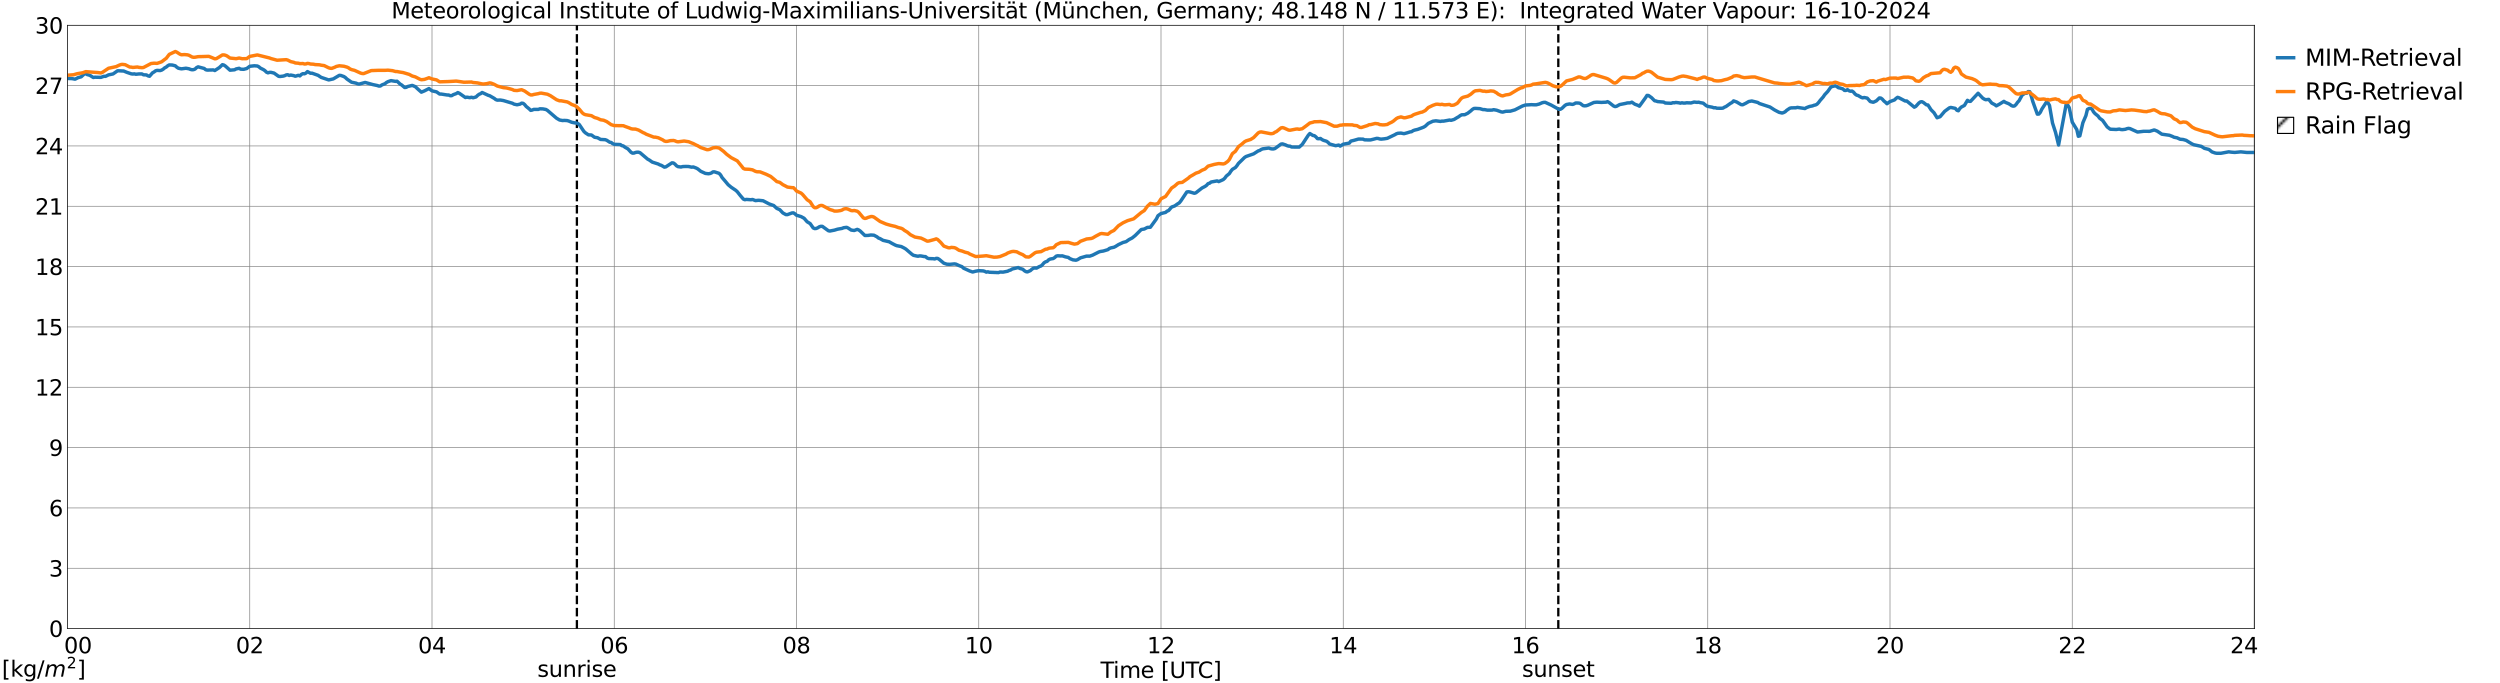 <?xml version="1.0" encoding="utf-8" standalone="no"?>
<!DOCTYPE svg PUBLIC "-//W3C//DTD SVG 1.1//EN"
  "http://www.w3.org/Graphics/SVG/1.1/DTD/svg11.dtd">
<svg xmlns:xlink="http://www.w3.org/1999/xlink" width="1085.4pt" height="296.64pt" viewBox="0 0 1085.4 296.64" xmlns="http://www.w3.org/2000/svg" version="1.1">
 <defs>
  <style type="text/css">*{stroke-linejoin: round; stroke-linecap: butt}</style>
 </defs>
 <g id="figure_1">
  <g id="patch_1">
   <path d="M 0 296.64 
L 1085.4 296.64 
L 1085.4 0 
L 0 0 
z
" style="fill: #ffffff"/>
  </g>
  <g id="axes_1">
   <g id="patch_2">
    <path d="M 29.306 272.909 
L 978.814 272.909 
L 978.814 10.976 
L 29.306 10.976 
z
" style="fill: #ffffff"/>
   </g>
   <g id="patch_3">
    <path d="M 978.814 272.909 
L 978.814 272.909 
L 978.814 10.976 
L 978.814 10.976 
z
" clip-path="url(#p472ecc6804)" style="fill: #d3d3d3; stroke: #d3d3d3; stroke-linejoin: miter"/>
   </g>
   <g id="matplotlib.axis_1">
    <g id="xtick_1">
     <g id="line2d_1">
      <path d="M 29.306 272.909 
L 29.306 10.976 
" clip-path="url(#p472ecc6804)" style="fill: none; stroke: #808080; stroke-width: 0.3; stroke-linecap: square"/>
     </g>
     <g id="line2d_2"/>
     <g id="text_1">
      <!--    00 -->
      <g transform="translate(18.733 283.627) scale(0.095 -0.095)">
       <defs>
        <path id="DejaVuSans-20" transform="scale(0.016)"/>
        <path id="DejaVuSans-30" d="M 2034 4250 
Q 1547 4250 1301 3770 
Q 1056 3291 1056 2328 
Q 1056 1369 1301 889 
Q 1547 409 2034 409 
Q 2525 409 2770 889 
Q 3016 1369 3016 2328 
Q 3016 3291 2770 3770 
Q 2525 4250 2034 4250 
z
M 2034 4750 
Q 2819 4750 3233 4129 
Q 3647 3509 3647 2328 
Q 3647 1150 3233 529 
Q 2819 -91 2034 -91 
Q 1250 -91 836 529 
Q 422 1150 422 2328 
Q 422 3509 836 4129 
Q 1250 4750 2034 4750 
z
" transform="scale(0.016)"/>
       </defs>
       <use xlink:href="#DejaVuSans-20"/>
       <use xlink:href="#DejaVuSans-20" transform="translate(31.787 0)"/>
       <use xlink:href="#DejaVuSans-20" transform="translate(63.574 0)"/>
       <use xlink:href="#DejaVuSans-30" transform="translate(95.361 0)"/>
       <use xlink:href="#DejaVuSans-30" transform="translate(158.984 0)"/>
      </g>
     </g>
    </g>
    <g id="xtick_2">
     <g id="line2d_3">
      <path d="M 108.431 272.909 
L 108.431 10.976 
" clip-path="url(#p472ecc6804)" style="fill: none; stroke: #808080; stroke-width: 0.3; stroke-linecap: square"/>
     </g>
     <g id="line2d_4"/>
     <g id="text_2">
      <!-- 02 -->
      <g transform="translate(102.387 283.627) scale(0.095 -0.095)">
       <defs>
        <path id="DejaVuSans-32" d="M 1228 531 
L 3431 531 
L 3431 0 
L 469 0 
L 469 531 
Q 828 903 1448 1529 
Q 2069 2156 2228 2338 
Q 2531 2678 2651 2914 
Q 2772 3150 2772 3378 
Q 2772 3750 2511 3984 
Q 2250 4219 1831 4219 
Q 1534 4219 1204 4116 
Q 875 4013 500 3803 
L 500 4441 
Q 881 4594 1212 4672 
Q 1544 4750 1819 4750 
Q 2544 4750 2975 4387 
Q 3406 4025 3406 3419 
Q 3406 3131 3298 2873 
Q 3191 2616 2906 2266 
Q 2828 2175 2409 1742 
Q 1991 1309 1228 531 
z
" transform="scale(0.016)"/>
       </defs>
       <use xlink:href="#DejaVuSans-30"/>
       <use xlink:href="#DejaVuSans-32" transform="translate(63.623 0)"/>
      </g>
     </g>
    </g>
    <g id="xtick_3">
     <g id="line2d_5">
      <path d="M 187.557 272.909 
L 187.557 10.976 
" clip-path="url(#p472ecc6804)" style="fill: none; stroke: #808080; stroke-width: 0.3; stroke-linecap: square"/>
     </g>
     <g id="line2d_6"/>
     <g id="text_3">
      <!-- 04 -->
      <g transform="translate(181.513 283.627) scale(0.095 -0.095)">
       <defs>
        <path id="DejaVuSans-34" d="M 2419 4116 
L 825 1625 
L 2419 1625 
L 2419 4116 
z
M 2253 4666 
L 3047 4666 
L 3047 1625 
L 3713 1625 
L 3713 1100 
L 3047 1100 
L 3047 0 
L 2419 0 
L 2419 1100 
L 313 1100 
L 313 1709 
L 2253 4666 
z
" transform="scale(0.016)"/>
       </defs>
       <use xlink:href="#DejaVuSans-30"/>
       <use xlink:href="#DejaVuSans-34" transform="translate(63.623 0)"/>
      </g>
     </g>
    </g>
    <g id="xtick_4">
     <g id="line2d_7">
      <path d="M 266.683 272.909 
L 266.683 10.976 
" clip-path="url(#p472ecc6804)" style="fill: none; stroke: #808080; stroke-width: 0.3; stroke-linecap: square"/>
     </g>
     <g id="line2d_8"/>
     <g id="text_4">
      <!-- 06 -->
      <g transform="translate(260.638 283.627) scale(0.095 -0.095)">
       <defs>
        <path id="DejaVuSans-36" d="M 2113 2584 
Q 1688 2584 1439 2293 
Q 1191 2003 1191 1497 
Q 1191 994 1439 701 
Q 1688 409 2113 409 
Q 2538 409 2786 701 
Q 3034 994 3034 1497 
Q 3034 2003 2786 2293 
Q 2538 2584 2113 2584 
z
M 3366 4563 
L 3366 3988 
Q 3128 4100 2886 4159 
Q 2644 4219 2406 4219 
Q 1781 4219 1451 3797 
Q 1122 3375 1075 2522 
Q 1259 2794 1537 2939 
Q 1816 3084 2150 3084 
Q 2853 3084 3261 2657 
Q 3669 2231 3669 1497 
Q 3669 778 3244 343 
Q 2819 -91 2113 -91 
Q 1303 -91 875 529 
Q 447 1150 447 2328 
Q 447 3434 972 4092 
Q 1497 4750 2381 4750 
Q 2619 4750 2861 4703 
Q 3103 4656 3366 4563 
z
" transform="scale(0.016)"/>
       </defs>
       <use xlink:href="#DejaVuSans-30"/>
       <use xlink:href="#DejaVuSans-36" transform="translate(63.623 0)"/>
      </g>
     </g>
    </g>
    <g id="xtick_5">
     <g id="line2d_9">
      <path d="M 345.808 272.909 
L 345.808 10.976 
" clip-path="url(#p472ecc6804)" style="fill: none; stroke: #808080; stroke-width: 0.3; stroke-linecap: square"/>
     </g>
     <g id="line2d_10"/>
     <g id="text_5">
      <!-- 08 -->
      <g transform="translate(339.764 283.627) scale(0.095 -0.095)">
       <defs>
        <path id="DejaVuSans-38" d="M 2034 2216 
Q 1584 2216 1326 1975 
Q 1069 1734 1069 1313 
Q 1069 891 1326 650 
Q 1584 409 2034 409 
Q 2484 409 2743 651 
Q 3003 894 3003 1313 
Q 3003 1734 2745 1975 
Q 2488 2216 2034 2216 
z
M 1403 2484 
Q 997 2584 770 2862 
Q 544 3141 544 3541 
Q 544 4100 942 4425 
Q 1341 4750 2034 4750 
Q 2731 4750 3128 4425 
Q 3525 4100 3525 3541 
Q 3525 3141 3298 2862 
Q 3072 2584 2669 2484 
Q 3125 2378 3379 2068 
Q 3634 1759 3634 1313 
Q 3634 634 3220 271 
Q 2806 -91 2034 -91 
Q 1263 -91 848 271 
Q 434 634 434 1313 
Q 434 1759 690 2068 
Q 947 2378 1403 2484 
z
M 1172 3481 
Q 1172 3119 1398 2916 
Q 1625 2713 2034 2713 
Q 2441 2713 2670 2916 
Q 2900 3119 2900 3481 
Q 2900 3844 2670 4047 
Q 2441 4250 2034 4250 
Q 1625 4250 1398 4047 
Q 1172 3844 1172 3481 
z
" transform="scale(0.016)"/>
       </defs>
       <use xlink:href="#DejaVuSans-30"/>
       <use xlink:href="#DejaVuSans-38" transform="translate(63.623 0)"/>
      </g>
     </g>
    </g>
    <g id="xtick_6">
     <g id="line2d_11">
      <path d="M 424.934 272.909 
L 424.934 10.976 
" clip-path="url(#p472ecc6804)" style="fill: none; stroke: #808080; stroke-width: 0.3; stroke-linecap: square"/>
     </g>
     <g id="line2d_12"/>
     <g id="text_6">
      <!-- 10 -->
      <g transform="translate(418.89 283.627) scale(0.095 -0.095)">
       <defs>
        <path id="DejaVuSans-31" d="M 794 531 
L 1825 531 
L 1825 4091 
L 703 3866 
L 703 4441 
L 1819 4666 
L 2450 4666 
L 2450 531 
L 3481 531 
L 3481 0 
L 794 0 
L 794 531 
z
" transform="scale(0.016)"/>
       </defs>
       <use xlink:href="#DejaVuSans-31"/>
       <use xlink:href="#DejaVuSans-30" transform="translate(63.623 0)"/>
      </g>
     </g>
    </g>
    <g id="xtick_7">
     <g id="line2d_13">
      <path d="M 504.06 272.909 
L 504.06 10.976 
" clip-path="url(#p472ecc6804)" style="fill: none; stroke: #808080; stroke-width: 0.3; stroke-linecap: square"/>
     </g>
     <g id="line2d_14"/>
     <g id="text_7">
      <!-- 12 -->
      <g transform="translate(498.015 283.627) scale(0.095 -0.095)">
       <use xlink:href="#DejaVuSans-31"/>
       <use xlink:href="#DejaVuSans-32" transform="translate(63.623 0)"/>
      </g>
     </g>
    </g>
    <g id="xtick_8">
     <g id="line2d_15">
      <path d="M 583.185 272.909 
L 583.185 10.976 
" clip-path="url(#p472ecc6804)" style="fill: none; stroke: #808080; stroke-width: 0.3; stroke-linecap: square"/>
     </g>
     <g id="line2d_16"/>
     <g id="text_8">
      <!-- 14 -->
      <g transform="translate(577.141 283.627) scale(0.095 -0.095)">
       <use xlink:href="#DejaVuSans-31"/>
       <use xlink:href="#DejaVuSans-34" transform="translate(63.623 0)"/>
      </g>
     </g>
    </g>
    <g id="xtick_9">
     <g id="line2d_17">
      <path d="M 662.311 272.909 
L 662.311 10.976 
" clip-path="url(#p472ecc6804)" style="fill: none; stroke: #808080; stroke-width: 0.3; stroke-linecap: square"/>
     </g>
     <g id="line2d_18"/>
     <g id="text_9">
      <!-- 16 -->
      <g transform="translate(656.267 283.627) scale(0.095 -0.095)">
       <use xlink:href="#DejaVuSans-31"/>
       <use xlink:href="#DejaVuSans-36" transform="translate(63.623 0)"/>
      </g>
     </g>
    </g>
    <g id="xtick_10">
     <g id="line2d_19">
      <path d="M 741.437 272.909 
L 741.437 10.976 
" clip-path="url(#p472ecc6804)" style="fill: none; stroke: #808080; stroke-width: 0.3; stroke-linecap: square"/>
     </g>
     <g id="line2d_20"/>
     <g id="text_10">
      <!-- 18 -->
      <g transform="translate(735.392 283.627) scale(0.095 -0.095)">
       <use xlink:href="#DejaVuSans-31"/>
       <use xlink:href="#DejaVuSans-38" transform="translate(63.623 0)"/>
      </g>
     </g>
    </g>
    <g id="xtick_11">
     <g id="line2d_21">
      <path d="M 820.562 272.909 
L 820.562 10.976 
" clip-path="url(#p472ecc6804)" style="fill: none; stroke: #808080; stroke-width: 0.3; stroke-linecap: square"/>
     </g>
     <g id="line2d_22"/>
     <g id="text_11">
      <!-- 20 -->
      <g transform="translate(814.518 283.627) scale(0.095 -0.095)">
       <use xlink:href="#DejaVuSans-32"/>
       <use xlink:href="#DejaVuSans-30" transform="translate(63.623 0)"/>
      </g>
     </g>
    </g>
    <g id="xtick_12">
     <g id="line2d_23">
      <path d="M 899.688 272.909 
L 899.688 10.976 
" clip-path="url(#p472ecc6804)" style="fill: none; stroke: #808080; stroke-width: 0.3; stroke-linecap: square"/>
     </g>
     <g id="line2d_24"/>
     <g id="text_12">
      <!-- 22 -->
      <g transform="translate(893.644 283.627) scale(0.095 -0.095)">
       <use xlink:href="#DejaVuSans-32"/>
       <use xlink:href="#DejaVuSans-32" transform="translate(63.623 0)"/>
      </g>
     </g>
    </g>
    <g id="xtick_13">
     <g id="line2d_25">
      <path d="M 978.814 272.909 
L 978.814 10.976 
" clip-path="url(#p472ecc6804)" style="fill: none; stroke: #808080; stroke-width: 0.3; stroke-linecap: square"/>
     </g>
     <g id="line2d_26"/>
     <g id="text_13">
      <!-- 24    -->
      <g transform="translate(968.241 283.627) scale(0.095 -0.095)">
       <use xlink:href="#DejaVuSans-32"/>
       <use xlink:href="#DejaVuSans-34" transform="translate(63.623 0)"/>
       <use xlink:href="#DejaVuSans-20" transform="translate(127.246 0)"/>
       <use xlink:href="#DejaVuSans-20" transform="translate(159.033 0)"/>
       <use xlink:href="#DejaVuSans-20" transform="translate(190.82 0)"/>
      </g>
     </g>
    </g>
    <g id="text_14">
     <!-- Time [UTC] -->
     <g transform="translate(477.806 294.322) scale(0.095 -0.095)">
      <defs>
       <path id="DejaVuSans-54" d="M -19 4666 
L 3928 4666 
L 3928 4134 
L 2272 4134 
L 2272 0 
L 1638 0 
L 1638 4134 
L -19 4134 
L -19 4666 
z
" transform="scale(0.016)"/>
       <path id="DejaVuSans-69" d="M 603 3500 
L 1178 3500 
L 1178 0 
L 603 0 
L 603 3500 
z
M 603 4863 
L 1178 4863 
L 1178 4134 
L 603 4134 
L 603 4863 
z
" transform="scale(0.016)"/>
       <path id="DejaVuSans-6d" d="M 3328 2828 
Q 3544 3216 3844 3400 
Q 4144 3584 4550 3584 
Q 5097 3584 5394 3201 
Q 5691 2819 5691 2113 
L 5691 0 
L 5113 0 
L 5113 2094 
Q 5113 2597 4934 2840 
Q 4756 3084 4391 3084 
Q 3944 3084 3684 2787 
Q 3425 2491 3425 1978 
L 3425 0 
L 2847 0 
L 2847 2094 
Q 2847 2600 2669 2842 
Q 2491 3084 2119 3084 
Q 1678 3084 1418 2786 
Q 1159 2488 1159 1978 
L 1159 0 
L 581 0 
L 581 3500 
L 1159 3500 
L 1159 2956 
Q 1356 3278 1631 3431 
Q 1906 3584 2284 3584 
Q 2666 3584 2933 3390 
Q 3200 3197 3328 2828 
z
" transform="scale(0.016)"/>
       <path id="DejaVuSans-65" d="M 3597 1894 
L 3597 1613 
L 953 1613 
Q 991 1019 1311 708 
Q 1631 397 2203 397 
Q 2534 397 2845 478 
Q 3156 559 3463 722 
L 3463 178 
Q 3153 47 2828 -22 
Q 2503 -91 2169 -91 
Q 1331 -91 842 396 
Q 353 884 353 1716 
Q 353 2575 817 3079 
Q 1281 3584 2069 3584 
Q 2775 3584 3186 3129 
Q 3597 2675 3597 1894 
z
M 3022 2063 
Q 3016 2534 2758 2815 
Q 2500 3097 2075 3097 
Q 1594 3097 1305 2825 
Q 1016 2553 972 2059 
L 3022 2063 
z
" transform="scale(0.016)"/>
       <path id="DejaVuSans-5b" d="M 550 4863 
L 1875 4863 
L 1875 4416 
L 1125 4416 
L 1125 -397 
L 1875 -397 
L 1875 -844 
L 550 -844 
L 550 4863 
z
" transform="scale(0.016)"/>
       <path id="DejaVuSans-55" d="M 556 4666 
L 1191 4666 
L 1191 1831 
Q 1191 1081 1462 751 
Q 1734 422 2344 422 
Q 2950 422 3222 751 
Q 3494 1081 3494 1831 
L 3494 4666 
L 4128 4666 
L 4128 1753 
Q 4128 841 3676 375 
Q 3225 -91 2344 -91 
Q 1459 -91 1007 375 
Q 556 841 556 1753 
L 556 4666 
z
" transform="scale(0.016)"/>
       <path id="DejaVuSans-43" d="M 4122 4306 
L 4122 3641 
Q 3803 3938 3442 4084 
Q 3081 4231 2675 4231 
Q 1875 4231 1450 3742 
Q 1025 3253 1025 2328 
Q 1025 1406 1450 917 
Q 1875 428 2675 428 
Q 3081 428 3442 575 
Q 3803 722 4122 1019 
L 4122 359 
Q 3791 134 3420 21 
Q 3050 -91 2638 -91 
Q 1578 -91 968 557 
Q 359 1206 359 2328 
Q 359 3453 968 4101 
Q 1578 4750 2638 4750 
Q 3056 4750 3426 4639 
Q 3797 4528 4122 4306 
z
" transform="scale(0.016)"/>
       <path id="DejaVuSans-5d" d="M 1947 4863 
L 1947 -844 
L 622 -844 
L 622 -397 
L 1369 -397 
L 1369 4416 
L 622 4416 
L 622 4863 
L 1947 4863 
z
" transform="scale(0.016)"/>
      </defs>
      <use xlink:href="#DejaVuSans-54"/>
      <use xlink:href="#DejaVuSans-69" transform="translate(57.959 0)"/>
      <use xlink:href="#DejaVuSans-6d" transform="translate(85.742 0)"/>
      <use xlink:href="#DejaVuSans-65" transform="translate(183.154 0)"/>
      <use xlink:href="#DejaVuSans-20" transform="translate(244.678 0)"/>
      <use xlink:href="#DejaVuSans-5b" transform="translate(276.465 0)"/>
      <use xlink:href="#DejaVuSans-55" transform="translate(315.479 0)"/>
      <use xlink:href="#DejaVuSans-54" transform="translate(388.672 0)"/>
      <use xlink:href="#DejaVuSans-43" transform="translate(443.881 0)"/>
      <use xlink:href="#DejaVuSans-5d" transform="translate(513.705 0)"/>
     </g>
    </g>
   </g>
   <g id="matplotlib.axis_2">
    <g id="ytick_1">
     <g id="line2d_27">
      <path d="M 29.306 272.909 
L 978.814 272.909 
" clip-path="url(#p472ecc6804)" style="fill: none; stroke: #808080; stroke-width: 0.3; stroke-linecap: square"/>
     </g>
     <g id="line2d_28"/>
     <g id="text_15">
      <!-- 0 -->
      <g transform="translate(21.261 276.518) scale(0.095 -0.095)">
       <use xlink:href="#DejaVuSans-30"/>
      </g>
     </g>
    </g>
    <g id="ytick_2">
     <g id="line2d_29">
      <path d="M 29.306 246.715 
L 978.814 246.715 
" clip-path="url(#p472ecc6804)" style="fill: none; stroke: #808080; stroke-width: 0.3; stroke-linecap: square"/>
     </g>
     <g id="line2d_30"/>
     <g id="text_16">
      <!-- 3 -->
      <g transform="translate(21.261 250.325) scale(0.095 -0.095)">
       <defs>
        <path id="DejaVuSans-33" d="M 2597 2516 
Q 3050 2419 3304 2112 
Q 3559 1806 3559 1356 
Q 3559 666 3084 287 
Q 2609 -91 1734 -91 
Q 1441 -91 1130 -33 
Q 819 25 488 141 
L 488 750 
Q 750 597 1062 519 
Q 1375 441 1716 441 
Q 2309 441 2620 675 
Q 2931 909 2931 1356 
Q 2931 1769 2642 2001 
Q 2353 2234 1838 2234 
L 1294 2234 
L 1294 2753 
L 1863 2753 
Q 2328 2753 2575 2939 
Q 2822 3125 2822 3475 
Q 2822 3834 2567 4026 
Q 2313 4219 1838 4219 
Q 1578 4219 1281 4162 
Q 984 4106 628 3988 
L 628 4550 
Q 988 4650 1302 4700 
Q 1616 4750 1894 4750 
Q 2613 4750 3031 4423 
Q 3450 4097 3450 3541 
Q 3450 3153 3228 2886 
Q 3006 2619 2597 2516 
z
" transform="scale(0.016)"/>
       </defs>
       <use xlink:href="#DejaVuSans-33"/>
      </g>
     </g>
    </g>
    <g id="ytick_3">
     <g id="line2d_31">
      <path d="M 29.306 220.522 
L 978.814 220.522 
" clip-path="url(#p472ecc6804)" style="fill: none; stroke: #808080; stroke-width: 0.3; stroke-linecap: square"/>
     </g>
     <g id="line2d_32"/>
     <g id="text_17">
      <!-- 6 -->
      <g transform="translate(21.261 224.131) scale(0.095 -0.095)">
       <use xlink:href="#DejaVuSans-36"/>
      </g>
     </g>
    </g>
    <g id="ytick_4">
     <g id="line2d_33">
      <path d="M 29.306 194.329 
L 978.814 194.329 
" clip-path="url(#p472ecc6804)" style="fill: none; stroke: #808080; stroke-width: 0.3; stroke-linecap: square"/>
     </g>
     <g id="line2d_34"/>
     <g id="text_18">
      <!-- 9 -->
      <g transform="translate(21.261 197.938) scale(0.095 -0.095)">
       <defs>
        <path id="DejaVuSans-39" d="M 703 97 
L 703 672 
Q 941 559 1184 500 
Q 1428 441 1663 441 
Q 2288 441 2617 861 
Q 2947 1281 2994 2138 
Q 2813 1869 2534 1725 
Q 2256 1581 1919 1581 
Q 1219 1581 811 2004 
Q 403 2428 403 3163 
Q 403 3881 828 4315 
Q 1253 4750 1959 4750 
Q 2769 4750 3195 4129 
Q 3622 3509 3622 2328 
Q 3622 1225 3098 567 
Q 2575 -91 1691 -91 
Q 1453 -91 1209 -44 
Q 966 3 703 97 
z
M 1959 2075 
Q 2384 2075 2632 2365 
Q 2881 2656 2881 3163 
Q 2881 3666 2632 3958 
Q 2384 4250 1959 4250 
Q 1534 4250 1286 3958 
Q 1038 3666 1038 3163 
Q 1038 2656 1286 2365 
Q 1534 2075 1959 2075 
z
" transform="scale(0.016)"/>
       </defs>
       <use xlink:href="#DejaVuSans-39"/>
      </g>
     </g>
    </g>
    <g id="ytick_5">
     <g id="line2d_35">
      <path d="M 29.306 168.136 
L 978.814 168.136 
" clip-path="url(#p472ecc6804)" style="fill: none; stroke: #808080; stroke-width: 0.3; stroke-linecap: square"/>
     </g>
     <g id="line2d_36"/>
     <g id="text_19">
      <!-- 12 -->
      <g transform="translate(15.217 171.745) scale(0.095 -0.095)">
       <use xlink:href="#DejaVuSans-31"/>
       <use xlink:href="#DejaVuSans-32" transform="translate(63.623 0)"/>
      </g>
     </g>
    </g>
    <g id="ytick_6">
     <g id="line2d_37">
      <path d="M 29.306 141.942 
L 978.814 141.942 
" clip-path="url(#p472ecc6804)" style="fill: none; stroke: #808080; stroke-width: 0.3; stroke-linecap: square"/>
     </g>
     <g id="line2d_38"/>
     <g id="text_20">
      <!-- 15 -->
      <g transform="translate(15.217 145.551) scale(0.095 -0.095)">
       <defs>
        <path id="DejaVuSans-35" d="M 691 4666 
L 3169 4666 
L 3169 4134 
L 1269 4134 
L 1269 2991 
Q 1406 3038 1543 3061 
Q 1681 3084 1819 3084 
Q 2600 3084 3056 2656 
Q 3513 2228 3513 1497 
Q 3513 744 3044 326 
Q 2575 -91 1722 -91 
Q 1428 -91 1123 -41 
Q 819 9 494 109 
L 494 744 
Q 775 591 1075 516 
Q 1375 441 1709 441 
Q 2250 441 2565 725 
Q 2881 1009 2881 1497 
Q 2881 1984 2565 2268 
Q 2250 2553 1709 2553 
Q 1456 2553 1204 2497 
Q 953 2441 691 2322 
L 691 4666 
z
" transform="scale(0.016)"/>
       </defs>
       <use xlink:href="#DejaVuSans-31"/>
       <use xlink:href="#DejaVuSans-35" transform="translate(63.623 0)"/>
      </g>
     </g>
    </g>
    <g id="ytick_7">
     <g id="line2d_39">
      <path d="M 29.306 115.749 
L 978.814 115.749 
" clip-path="url(#p472ecc6804)" style="fill: none; stroke: #808080; stroke-width: 0.3; stroke-linecap: square"/>
     </g>
     <g id="line2d_40"/>
     <g id="text_21">
      <!-- 18 -->
      <g transform="translate(15.217 119.358) scale(0.095 -0.095)">
       <use xlink:href="#DejaVuSans-31"/>
       <use xlink:href="#DejaVuSans-38" transform="translate(63.623 0)"/>
      </g>
     </g>
    </g>
    <g id="ytick_8">
     <g id="line2d_41">
      <path d="M 29.306 89.556 
L 978.814 89.556 
" clip-path="url(#p472ecc6804)" style="fill: none; stroke: #808080; stroke-width: 0.3; stroke-linecap: square"/>
     </g>
     <g id="line2d_42"/>
     <g id="text_22">
      <!-- 21 -->
      <g transform="translate(15.217 93.165) scale(0.095 -0.095)">
       <use xlink:href="#DejaVuSans-32"/>
       <use xlink:href="#DejaVuSans-31" transform="translate(63.623 0)"/>
      </g>
     </g>
    </g>
    <g id="ytick_9">
     <g id="line2d_43">
      <path d="M 29.306 63.362 
L 978.814 63.362 
" clip-path="url(#p472ecc6804)" style="fill: none; stroke: #808080; stroke-width: 0.3; stroke-linecap: square"/>
     </g>
     <g id="line2d_44"/>
     <g id="text_23">
      <!-- 24 -->
      <g transform="translate(15.217 66.972) scale(0.095 -0.095)">
       <use xlink:href="#DejaVuSans-32"/>
       <use xlink:href="#DejaVuSans-34" transform="translate(63.623 0)"/>
      </g>
     </g>
    </g>
    <g id="ytick_10">
     <g id="line2d_45">
      <path d="M 29.306 37.169 
L 978.814 37.169 
" clip-path="url(#p472ecc6804)" style="fill: none; stroke: #808080; stroke-width: 0.3; stroke-linecap: square"/>
     </g>
     <g id="line2d_46"/>
     <g id="text_24">
      <!-- 27 -->
      <g transform="translate(15.217 40.778) scale(0.095 -0.095)">
       <defs>
        <path id="DejaVuSans-37" d="M 525 4666 
L 3525 4666 
L 3525 4397 
L 1831 0 
L 1172 0 
L 2766 4134 
L 525 4134 
L 525 4666 
z
" transform="scale(0.016)"/>
       </defs>
       <use xlink:href="#DejaVuSans-32"/>
       <use xlink:href="#DejaVuSans-37" transform="translate(63.623 0)"/>
      </g>
     </g>
    </g>
    <g id="ytick_11">
     <g id="line2d_47">
      <path d="M 29.306 10.976 
L 978.814 10.976 
" clip-path="url(#p472ecc6804)" style="fill: none; stroke: #808080; stroke-width: 0.3; stroke-linecap: square"/>
     </g>
     <g id="line2d_48"/>
     <g id="text_25">
      <!-- 30 -->
      <g transform="translate(15.217 14.585) scale(0.095 -0.095)">
       <use xlink:href="#DejaVuSans-33"/>
       <use xlink:href="#DejaVuSans-30" transform="translate(63.623 0)"/>
      </g>
     </g>
    </g>
   </g>
   <g id="line2d_49">
    <path d="M 250.462 272.909 
L 250.462 10.976 
" clip-path="url(#p472ecc6804)" style="fill: none; stroke-dasharray: 3.7,1.6; stroke-dashoffset: 0; stroke: #000000"/>
   </g>
   <g id="line2d_50">
    <path d="M 676.554 272.909 
L 676.554 10.976 
" clip-path="url(#p472ecc6804)" style="fill: none; stroke-dasharray: 3.7,1.6; stroke-dashoffset: 0; stroke: #000000"/>
   </g>
   <g id="line2d_51">
    <path d="M 29.306 34.067 
L 31.284 34.132 
L 32.603 34.382 
L 33.921 33.707 
L 35.24 33.347 
L 36.559 32.143 
L 37.218 31.998 
L 37.878 32.392 
L 38.537 32.541 
L 39.197 32.816 
L 40.515 33.645 
L 41.175 33.516 
L 43.812 33.588 
L 45.131 33.116 
L 45.79 33.165 
L 47.109 32.51 
L 49.087 32.101 
L 51.065 30.718 
L 53.703 30.837 
L 55.022 31.387 
L 57 32.059 
L 57.659 32.141 
L 58.319 32.061 
L 58.978 32.24 
L 60.297 32.102 
L 61.615 32.097 
L 62.275 32.472 
L 63.594 32.535 
L 64.253 32.934 
L 64.912 33.112 
L 66.231 31.608 
L 66.89 31.248 
L 67.55 30.744 
L 68.209 30.556 
L 69.528 30.64 
L 70.187 30.434 
L 70.847 30.034 
L 71.506 29.458 
L 72.166 29.12 
L 72.825 28.557 
L 73.484 28.178 
L 74.803 28.238 
L 76.122 28.58 
L 76.781 29.192 
L 77.441 29.625 
L 78.759 29.893 
L 80.737 29.629 
L 82.056 29.862 
L 82.716 30.143 
L 83.375 30.286 
L 84.034 30.237 
L 84.694 29.978 
L 85.353 29.348 
L 86.013 29.021 
L 88.65 29.721 
L 89.309 30.269 
L 89.969 30.428 
L 92.606 30.362 
L 93.266 30.616 
L 95.244 29.327 
L 96.563 28.081 
L 97.222 28.259 
L 97.881 28.703 
L 99.86 30.479 
L 101.838 30.301 
L 102.497 29.927 
L 103.816 29.657 
L 104.475 30.029 
L 105.794 30.092 
L 107.113 29.752 
L 108.431 28.776 
L 110.41 28.561 
L 111.728 28.659 
L 112.388 29.002 
L 113.047 29.567 
L 114.366 30.222 
L 115.025 30.674 
L 115.685 31.336 
L 116.344 31.62 
L 117.003 31.42 
L 117.663 31.413 
L 118.982 31.731 
L 120.96 33.141 
L 121.619 33.206 
L 122.938 33.046 
L 123.597 32.862 
L 124.257 32.531 
L 124.916 32.439 
L 125.575 32.759 
L 126.235 32.584 
L 127.553 32.842 
L 128.213 33.103 
L 129.532 32.692 
L 130.191 32.948 
L 130.85 32.31 
L 131.51 31.972 
L 132.169 32.048 
L 132.829 31.733 
L 133.488 31.083 
L 134.807 31.805 
L 135.466 31.768 
L 138.104 32.706 
L 139.422 33.586 
L 142.719 34.703 
L 144.697 34.256 
L 147.335 32.696 
L 147.994 32.764 
L 149.313 33.238 
L 149.972 33.681 
L 150.632 34.317 
L 152.61 35.683 
L 154.588 36.1 
L 155.247 36.39 
L 155.907 36.513 
L 158.544 35.798 
L 161.841 36.715 
L 163.819 37.138 
L 164.479 37.366 
L 165.138 37.341 
L 165.798 36.873 
L 167.116 36.354 
L 167.776 35.814 
L 168.435 35.452 
L 169.754 35.008 
L 171.732 35.334 
L 172.391 35.258 
L 173.71 36.493 
L 174.37 36.882 
L 175.688 37.992 
L 176.348 37.92 
L 177.007 37.561 
L 178.985 37.079 
L 180.304 37.622 
L 181.623 38.857 
L 182.941 40.016 
L 184.26 39.467 
L 186.238 38.448 
L 187.557 39.442 
L 189.535 39.892 
L 190.854 40.829 
L 191.513 40.831 
L 194.151 41.243 
L 194.81 41.251 
L 195.47 41.556 
L 196.129 41.521 
L 196.788 41.11 
L 198.107 40.626 
L 198.767 40.2 
L 199.426 40.505 
L 202.063 42.34 
L 202.723 42.186 
L 204.042 42.405 
L 204.701 42.205 
L 205.36 42.452 
L 206.679 42.095 
L 207.339 41.437 
L 207.998 40.94 
L 208.657 40.67 
L 209.317 40.155 
L 211.954 41.376 
L 212.614 41.574 
L 214.592 42.716 
L 215.251 43.241 
L 215.91 43.478 
L 217.229 43.435 
L 218.548 43.66 
L 222.504 44.838 
L 223.164 45.21 
L 224.482 45.483 
L 225.801 45.211 
L 226.461 44.783 
L 227.12 44.865 
L 227.779 45.396 
L 228.439 46.205 
L 229.757 47.276 
L 230.417 47.915 
L 231.076 47.778 
L 231.736 47.495 
L 233.714 47.509 
L 234.373 47.239 
L 235.692 47.285 
L 237.011 47.531 
L 237.67 47.921 
L 241.626 51.322 
L 242.945 52.095 
L 244.264 52.339 
L 244.923 52.278 
L 246.242 52.349 
L 246.901 52.538 
L 248.22 53.089 
L 249.539 53.352 
L 250.198 53.389 
L 250.858 53.606 
L 251.517 54.103 
L 253.495 57.048 
L 254.155 57.67 
L 255.473 58.538 
L 256.792 58.612 
L 258.111 59.582 
L 259.43 59.806 
L 260.748 60.538 
L 262.726 60.644 
L 263.386 60.879 
L 264.705 61.739 
L 265.364 61.868 
L 266.023 62.383 
L 266.683 62.656 
L 269.32 62.759 
L 269.98 63.234 
L 270.639 63.371 
L 271.298 63.895 
L 272.617 64.64 
L 273.936 66.087 
L 274.595 66.488 
L 275.255 66.453 
L 275.914 66.192 
L 276.573 66.075 
L 277.233 66.081 
L 277.892 66.307 
L 279.87 67.987 
L 281.189 69.105 
L 281.849 69.443 
L 283.167 70.369 
L 285.805 71.218 
L 286.464 71.584 
L 287.124 71.784 
L 288.442 72.57 
L 289.102 72.435 
L 291.739 70.702 
L 292.399 70.774 
L 293.058 71.268 
L 293.717 71.979 
L 294.377 72.352 
L 295.696 72.508 
L 296.355 72.322 
L 297.674 72.265 
L 298.992 72.297 
L 300.311 72.592 
L 300.971 72.478 
L 302.289 72.971 
L 302.949 73.33 
L 304.267 74.386 
L 306.246 75.286 
L 307.564 75.437 
L 308.224 75.335 
L 308.883 75.095 
L 309.543 74.616 
L 310.202 74.617 
L 312.18 75.251 
L 312.839 75.932 
L 313.499 77.074 
L 314.818 78.611 
L 316.136 80.197 
L 317.455 81.293 
L 319.433 82.624 
L 320.093 83.229 
L 321.411 84.896 
L 322.73 86.432 
L 323.39 86.722 
L 324.049 86.576 
L 326.027 86.723 
L 326.686 86.6 
L 328.005 87.097 
L 329.324 86.957 
L 331.302 87.162 
L 333.94 88.539 
L 335.918 89.24 
L 337.236 90.462 
L 338.555 91.054 
L 339.874 92.442 
L 341.193 93.173 
L 341.852 93.189 
L 343.83 92.459 
L 344.49 92.417 
L 345.149 92.845 
L 345.808 93.44 
L 347.787 94.035 
L 349.105 94.759 
L 350.424 96.278 
L 351.743 97.078 
L 353.062 98.972 
L 353.721 99.252 
L 354.38 99.188 
L 355.04 98.903 
L 355.699 98.465 
L 356.359 98.257 
L 357.018 98.264 
L 359.655 100.182 
L 360.315 100.297 
L 362.293 99.918 
L 363.612 99.513 
L 365.59 99.161 
L 366.249 98.878 
L 367.568 98.699 
L 368.227 99.007 
L 369.546 99.886 
L 370.865 100.07 
L 372.184 99.583 
L 372.843 99.855 
L 373.502 100.325 
L 375.481 102.222 
L 376.799 102.216 
L 378.118 102.028 
L 379.437 102.12 
L 380.756 102.822 
L 381.415 103.363 
L 382.074 103.596 
L 383.393 104.349 
L 386.031 104.961 
L 387.349 105.717 
L 388.668 106.397 
L 389.328 106.663 
L 391.306 107.051 
L 392.624 107.731 
L 393.284 108.137 
L 395.921 110.399 
L 396.581 110.841 
L 397.899 111.136 
L 398.559 111.25 
L 399.218 111.1 
L 399.878 111.132 
L 401.196 111.379 
L 401.856 111.417 
L 402.515 112.002 
L 403.175 112.257 
L 405.153 112.323 
L 405.812 112.436 
L 406.471 112.164 
L 407.131 112.206 
L 407.79 112.617 
L 409.768 114.263 
L 411.087 114.702 
L 412.406 114.759 
L 414.384 114.567 
L 415.043 114.68 
L 416.362 115.297 
L 417.681 115.795 
L 418.34 116.438 
L 420.978 117.641 
L 422.297 118.096 
L 423.615 117.741 
L 424.934 117.517 
L 426.912 117.626 
L 427.572 117.829 
L 428.231 118.155 
L 428.89 117.996 
L 429.55 118.198 
L 433.506 118.353 
L 434.165 118.1 
L 435.484 118.145 
L 437.462 117.761 
L 438.122 117.416 
L 438.781 117.221 
L 439.44 116.791 
L 442.078 116.16 
L 442.737 116.524 
L 444.056 116.904 
L 444.716 117.511 
L 445.375 117.916 
L 446.034 118.063 
L 447.353 117.488 
L 448.012 116.881 
L 448.672 116.457 
L 449.331 116.331 
L 449.991 116.423 
L 451.309 115.704 
L 451.969 115.483 
L 452.628 114.874 
L 453.287 114.087 
L 453.947 113.673 
L 454.606 113.479 
L 455.266 112.821 
L 455.925 112.477 
L 457.244 112.246 
L 457.903 111.83 
L 458.563 111.206 
L 459.222 111.048 
L 460.541 111.127 
L 461.2 111.074 
L 462.519 111.502 
L 463.838 111.778 
L 464.497 112.272 
L 465.816 112.814 
L 467.134 112.974 
L 467.794 112.749 
L 469.113 111.946 
L 471.75 111.189 
L 473.069 111.222 
L 474.388 110.761 
L 477.025 109.421 
L 477.685 109.197 
L 479.003 108.99 
L 480.981 108.394 
L 481.641 107.879 
L 482.3 107.624 
L 483.619 107.347 
L 484.278 107.026 
L 485.597 106.196 
L 487.575 105.269 
L 488.894 104.918 
L 490.213 103.999 
L 491.532 103.321 
L 492.85 102.262 
L 495.488 99.649 
L 496.807 99.43 
L 498.125 98.74 
L 499.444 98.66 
L 502.082 95.03 
L 502.741 93.662 
L 504.06 92.716 
L 506.038 92.224 
L 506.697 91.677 
L 507.357 91.416 
L 508.675 89.89 
L 509.994 89.417 
L 511.313 88.483 
L 511.972 88.097 
L 512.632 87.292 
L 515.269 83.351 
L 515.929 83.247 
L 516.588 83.333 
L 518.566 83.922 
L 519.226 83.684 
L 521.863 81.621 
L 523.182 80.935 
L 523.841 80.463 
L 524.501 79.725 
L 525.16 79.544 
L 525.819 79.021 
L 528.457 78.537 
L 529.116 78.839 
L 530.435 78.27 
L 531.094 77.956 
L 531.754 77.362 
L 532.413 76.455 
L 533.732 75.362 
L 534.391 74.337 
L 535.051 73.523 
L 536.369 72.728 
L 537.029 71.934 
L 537.688 70.947 
L 539.007 69.668 
L 540.326 68.372 
L 540.985 67.948 
L 544.282 66.797 
L 546.26 65.523 
L 546.919 65.321 
L 547.579 64.884 
L 548.238 64.622 
L 550.876 64.258 
L 551.535 64.525 
L 552.195 64.657 
L 552.854 64.667 
L 553.513 64.495 
L 554.832 63.552 
L 556.151 62.558 
L 556.81 62.472 
L 558.129 62.912 
L 558.788 63.238 
L 559.448 63.432 
L 560.107 63.468 
L 560.766 63.831 
L 563.404 63.852 
L 564.063 63.862 
L 565.382 62.713 
L 568.02 58.696 
L 568.679 57.974 
L 569.998 58.804 
L 570.657 58.914 
L 571.317 59.429 
L 571.976 60.183 
L 572.635 60.231 
L 573.295 60.117 
L 573.954 60.595 
L 574.613 60.926 
L 575.932 61.33 
L 576.592 61.81 
L 577.251 62.516 
L 579.889 63.251 
L 581.207 62.984 
L 581.867 63.43 
L 583.185 62.614 
L 585.823 62.123 
L 586.482 61.259 
L 587.801 60.942 
L 589.779 60.377 
L 591.757 60.398 
L 592.417 60.702 
L 594.395 60.767 
L 595.054 60.741 
L 596.373 60.42 
L 597.692 60.072 
L 598.351 60.122 
L 599.011 60.329 
L 599.67 60.403 
L 600.989 60.27 
L 602.307 60.053 
L 605.604 58.474 
L 606.264 58.08 
L 606.923 57.866 
L 608.242 57.779 
L 609.561 58.036 
L 610.879 57.685 
L 612.198 57.27 
L 612.858 57.173 
L 613.517 56.725 
L 614.176 56.487 
L 615.495 56.178 
L 617.473 55.446 
L 618.133 55.178 
L 618.792 54.781 
L 620.111 53.563 
L 622.089 52.633 
L 623.408 52.456 
L 625.386 52.713 
L 626.045 52.576 
L 626.705 52.598 
L 629.342 52.12 
L 630.001 52.238 
L 631.32 51.853 
L 632.639 51.046 
L 633.298 50.679 
L 633.958 50.176 
L 634.617 49.843 
L 635.936 49.794 
L 637.255 49.148 
L 638.573 48.129 
L 639.233 47.512 
L 639.892 47.105 
L 640.552 47.048 
L 642.53 47.177 
L 643.848 47.581 
L 644.508 47.579 
L 645.827 47.828 
L 647.805 47.799 
L 648.464 47.62 
L 649.783 47.853 
L 651.761 48.57 
L 652.42 48.671 
L 653.739 48.328 
L 655.717 48.268 
L 657.695 47.703 
L 660.992 46.024 
L 662.311 45.591 
L 664.949 45.445 
L 666.267 45.511 
L 666.927 45.511 
L 668.246 45.177 
L 669.564 44.603 
L 670.224 44.452 
L 670.883 44.428 
L 673.521 45.64 
L 674.839 46.382 
L 676.817 47.48 
L 677.477 47.434 
L 678.136 47.037 
L 679.455 45.762 
L 680.114 45.373 
L 681.433 45.132 
L 682.752 45.336 
L 683.411 45.106 
L 684.071 44.716 
L 685.389 44.736 
L 686.049 44.891 
L 687.368 45.877 
L 688.027 45.958 
L 688.686 45.898 
L 689.346 45.691 
L 691.983 44.494 
L 693.302 44.355 
L 695.28 44.461 
L 696.599 44.389 
L 697.258 44.375 
L 697.918 44.133 
L 698.577 44.477 
L 700.555 46.018 
L 701.215 46.285 
L 701.874 46.139 
L 703.193 45.399 
L 704.511 45.143 
L 705.83 44.879 
L 706.49 44.692 
L 707.808 44.644 
L 708.468 44.347 
L 709.786 45.241 
L 711.105 45.732 
L 711.765 46.096 
L 714.402 42.449 
L 715.062 41.42 
L 715.721 41.464 
L 717.04 42.411 
L 718.358 43.749 
L 719.018 43.868 
L 719.677 44.101 
L 722.315 44.324 
L 722.974 44.726 
L 725.612 44.847 
L 726.271 44.581 
L 726.93 44.634 
L 727.59 44.485 
L 728.909 44.635 
L 729.568 44.789 
L 730.227 44.624 
L 730.887 44.753 
L 731.546 44.761 
L 732.205 44.622 
L 734.184 44.692 
L 735.502 44.308 
L 736.821 44.441 
L 737.48 44.368 
L 738.14 44.558 
L 739.459 44.785 
L 740.777 45.873 
L 741.437 46.178 
L 743.415 46.553 
L 744.074 46.805 
L 744.734 46.762 
L 745.393 46.986 
L 747.371 47.007 
L 748.031 46.943 
L 748.69 46.527 
L 749.349 46.255 
L 751.327 44.844 
L 751.987 44.508 
L 752.646 43.803 
L 753.965 44.262 
L 755.943 45.433 
L 756.602 45.493 
L 757.921 44.847 
L 759.24 44.081 
L 760.559 43.846 
L 762.537 44.322 
L 763.196 44.506 
L 763.856 44.945 
L 768.471 46.468 
L 770.449 47.741 
L 771.768 48.44 
L 772.428 48.773 
L 773.746 49.076 
L 774.406 48.856 
L 775.065 48.502 
L 775.725 47.881 
L 777.043 46.991 
L 777.703 46.831 
L 779.681 46.795 
L 780.34 46.622 
L 783.637 47.123 
L 784.296 46.73 
L 785.615 46.231 
L 786.934 45.966 
L 787.593 45.698 
L 788.253 45.562 
L 788.912 45.205 
L 789.572 44.489 
L 790.231 43.603 
L 791.55 42.1 
L 792.209 41.117 
L 793.528 39.715 
L 794.847 37.857 
L 795.506 37.539 
L 796.825 37.254 
L 797.484 37.562 
L 798.143 38.084 
L 798.803 38.21 
L 800.122 38.605 
L 800.781 39.244 
L 801.44 39.276 
L 802.1 38.924 
L 802.759 39.387 
L 803.419 39.609 
L 804.078 39.525 
L 804.737 40.004 
L 805.397 40.821 
L 806.056 41.294 
L 806.715 41.467 
L 808.034 42.254 
L 808.694 42.495 
L 809.353 42.335 
L 810.672 42.596 
L 811.99 44.092 
L 813.309 44.408 
L 814.628 43.791 
L 815.947 42.521 
L 816.606 42.583 
L 817.265 43.094 
L 817.925 43.856 
L 818.584 44.373 
L 819.244 45.033 
L 820.562 44.1 
L 822.541 43.37 
L 823.2 42.706 
L 823.859 42.257 
L 824.519 42.477 
L 827.156 43.866 
L 827.816 43.832 
L 829.134 44.906 
L 831.112 46.536 
L 831.772 46.185 
L 833.091 44.732 
L 833.75 44.254 
L 834.409 44.143 
L 835.069 44.489 
L 836.388 45.525 
L 837.047 45.583 
L 838.366 47.636 
L 839.684 48.969 
L 841.003 51.126 
L 842.322 50.657 
L 844.3 48.333 
L 846.278 46.862 
L 846.938 46.643 
L 848.916 47.045 
L 849.575 47.841 
L 850.235 48.09 
L 850.894 47.097 
L 851.553 46.474 
L 852.872 45.777 
L 854.191 43.564 
L 854.85 43.991 
L 855.51 44.007 
L 858.806 40.489 
L 860.785 42.569 
L 861.444 43.007 
L 862.103 43.294 
L 863.422 43.148 
L 864.741 44.752 
L 866.06 45.44 
L 866.719 45.958 
L 868.038 45.241 
L 870.016 44.015 
L 870.675 44.451 
L 871.994 44.983 
L 872.653 45.351 
L 873.313 45.853 
L 873.972 46.089 
L 874.632 46.003 
L 875.291 45.365 
L 875.95 44.428 
L 876.61 43.719 
L 877.929 41.288 
L 879.247 40.423 
L 879.907 40.465 
L 880.566 39.764 
L 881.225 39.813 
L 881.885 41.646 
L 882.544 44.023 
L 884.522 49.551 
L 885.182 49.514 
L 885.841 48.743 
L 886.5 47.356 
L 888.479 44.32 
L 889.138 44.63 
L 889.797 45.744 
L 891.116 53.398 
L 892.435 57.479 
L 893.754 62.95 
L 897.051 45.264 
L 897.71 45.598 
L 898.369 46.758 
L 899.688 53.033 
L 901.666 56.27 
L 902.326 59.169 
L 902.985 58.971 
L 904.304 53.279 
L 905.622 50.191 
L 906.282 47.501 
L 906.941 47.125 
L 907.601 47.029 
L 908.26 47.351 
L 908.919 48.572 
L 909.579 49.314 
L 910.898 50.395 
L 911.557 51.306 
L 912.876 52.282 
L 914.854 55.094 
L 916.173 56.098 
L 918.81 56.215 
L 920.129 56.036 
L 920.788 56.228 
L 921.448 56.289 
L 922.766 56.122 
L 923.426 55.865 
L 924.085 55.735 
L 924.745 55.829 
L 928.041 57.322 
L 930.679 57.002 
L 933.316 57.01 
L 935.295 56.416 
L 936.613 56.945 
L 938.592 58.261 
L 941.888 58.726 
L 943.207 59.237 
L 943.867 59.581 
L 945.185 59.838 
L 946.504 60.45 
L 947.823 60.566 
L 949.142 60.946 
L 950.46 61.764 
L 951.779 62.541 
L 952.438 62.832 
L 955.735 63.547 
L 957.054 64.393 
L 959.032 64.893 
L 960.351 65.947 
L 961.67 66.407 
L 962.329 66.531 
L 964.307 66.534 
L 967.604 65.922 
L 968.923 66.082 
L 970.242 66.178 
L 972.22 65.992 
L 972.879 65.932 
L 975.517 66.199 
L 978.154 66.205 
L 978.154 66.205 
" clip-path="url(#p472ecc6804)" style="fill: none; stroke: #1f77b4; stroke-width: 1.5; stroke-linecap: square"/>
   </g>
   <g id="line2d_52">
    <path d="M 29.306 32.665 
L 31.943 32.45 
L 33.262 32.066 
L 33.921 31.93 
L 35.9 31.597 
L 37.218 31.103 
L 41.175 31.407 
L 42.493 31.494 
L 43.812 31.678 
L 44.472 31.413 
L 47.109 29.638 
L 50.406 28.925 
L 51.725 28.314 
L 52.384 28.059 
L 53.043 27.937 
L 54.362 28.093 
L 56.34 29.11 
L 57 29.139 
L 57.659 29.282 
L 59.637 29.09 
L 60.297 29.25 
L 61.615 29.38 
L 62.275 29.312 
L 65.572 27.577 
L 66.89 27.439 
L 68.209 27.509 
L 69.528 27.063 
L 70.187 26.817 
L 71.506 25.802 
L 72.166 25.331 
L 73.484 23.612 
L 76.122 22.362 
L 76.781 22.662 
L 78.1 23.51 
L 78.759 23.778 
L 80.078 23.691 
L 81.397 23.811 
L 82.056 24.007 
L 83.375 24.731 
L 84.034 24.879 
L 84.694 24.838 
L 86.013 24.597 
L 87.991 24.552 
L 90.628 24.467 
L 91.947 24.98 
L 93.266 25.546 
L 93.925 25.449 
L 95.244 24.669 
L 96.563 23.849 
L 97.222 23.838 
L 97.881 23.994 
L 98.541 24.282 
L 99.86 25.205 
L 101.838 25.403 
L 102.497 25.483 
L 103.816 25.194 
L 105.135 25.492 
L 107.113 25.456 
L 108.431 24.493 
L 111.728 23.851 
L 117.003 25.165 
L 117.663 25.429 
L 118.982 25.781 
L 120.3 26.146 
L 124.257 25.906 
L 124.916 26.087 
L 126.235 26.755 
L 127.553 27.052 
L 128.213 27.344 
L 129.532 27.443 
L 130.191 27.621 
L 131.51 27.583 
L 132.169 27.787 
L 132.829 27.755 
L 133.488 27.522 
L 134.147 27.602 
L 134.807 27.8 
L 136.125 27.875 
L 136.785 28.033 
L 138.763 28.135 
L 139.422 28.301 
L 140.741 28.474 
L 142.06 29.129 
L 142.719 29.45 
L 143.379 29.636 
L 144.038 29.684 
L 145.357 29.183 
L 146.016 28.846 
L 147.335 28.56 
L 149.313 28.758 
L 150.632 29.131 
L 151.291 29.429 
L 151.951 29.916 
L 152.61 30.215 
L 153.929 30.546 
L 156.566 31.74 
L 157.226 31.912 
L 157.885 31.949 
L 159.863 31.173 
L 161.182 30.647 
L 164.479 30.527 
L 167.116 30.542 
L 168.435 30.465 
L 170.413 30.68 
L 171.732 31.049 
L 172.391 31.059 
L 173.71 31.307 
L 175.029 31.508 
L 177.666 32.3 
L 178.985 33.007 
L 180.304 33.376 
L 182.282 34.398 
L 182.941 34.619 
L 184.26 34.476 
L 185.579 34.011 
L 186.238 33.744 
L 187.557 34.278 
L 189.535 34.689 
L 190.854 35.525 
L 194.81 35.4 
L 198.107 35.21 
L 200.085 35.488 
L 201.404 35.7 
L 202.723 35.66 
L 204.701 35.604 
L 205.36 35.812 
L 207.339 35.999 
L 209.317 36.434 
L 209.976 36.477 
L 211.295 36.324 
L 212.614 35.99 
L 213.273 36.101 
L 214.592 36.634 
L 215.91 37.359 
L 218.548 38.061 
L 219.867 38.193 
L 221.186 38.511 
L 222.504 38.897 
L 223.164 39.223 
L 224.482 39.319 
L 226.461 38.941 
L 227.779 39.526 
L 229.757 40.902 
L 230.417 41.222 
L 231.076 41.21 
L 231.736 41.014 
L 233.714 40.661 
L 234.373 40.469 
L 235.033 40.431 
L 237.67 40.91 
L 238.989 41.552 
L 241.626 43.29 
L 242.945 43.778 
L 243.604 43.761 
L 246.242 44.246 
L 246.901 44.541 
L 248.22 45.35 
L 249.539 45.835 
L 250.198 46.187 
L 251.517 47.425 
L 252.836 49.017 
L 253.495 49.525 
L 254.155 49.791 
L 256.792 50.227 
L 258.111 51.012 
L 259.43 51.387 
L 260.748 52.004 
L 262.067 52.207 
L 263.386 52.773 
L 265.364 54.129 
L 266.683 54.524 
L 270.639 54.578 
L 271.298 54.856 
L 273.277 55.571 
L 273.936 55.864 
L 274.595 56.009 
L 275.914 56.045 
L 277.233 56.466 
L 279.211 57.577 
L 279.87 57.849 
L 280.53 58.252 
L 283.827 59.527 
L 284.486 59.53 
L 285.805 59.813 
L 287.783 60.762 
L 288.442 61.223 
L 289.102 61.394 
L 289.761 61.357 
L 291.08 61.054 
L 292.399 60.987 
L 293.058 61.154 
L 293.717 61.455 
L 294.377 61.575 
L 297.014 61.229 
L 298.992 61.528 
L 300.311 62.077 
L 300.971 62.323 
L 302.289 63.008 
L 302.949 63.296 
L 304.267 64.065 
L 306.905 64.978 
L 307.564 64.961 
L 308.224 64.792 
L 309.543 64.19 
L 310.861 64.035 
L 312.18 64.235 
L 314.158 65.721 
L 315.477 66.968 
L 317.455 68.448 
L 320.093 69.836 
L 322.071 72.268 
L 322.73 73.125 
L 323.39 73.417 
L 325.368 73.511 
L 326.686 73.734 
L 328.005 74.401 
L 328.665 74.572 
L 329.983 74.614 
L 332.621 75.653 
L 334.599 76.599 
L 336.577 78.228 
L 337.236 78.829 
L 338.555 79.183 
L 339.874 80.171 
L 341.193 80.847 
L 341.852 81.212 
L 343.83 81.469 
L 344.49 81.486 
L 345.149 82.134 
L 345.808 82.941 
L 347.787 83.828 
L 348.446 84.414 
L 350.424 86.711 
L 351.743 87.611 
L 353.062 89.707 
L 353.721 90.191 
L 354.38 90.161 
L 355.04 89.841 
L 355.699 89.394 
L 356.359 89.2 
L 357.018 89.224 
L 360.315 90.973 
L 361.634 91.355 
L 362.293 91.653 
L 363.612 91.622 
L 364.93 91.416 
L 365.59 91.2 
L 366.249 90.791 
L 366.909 90.636 
L 367.568 90.631 
L 368.227 90.815 
L 369.546 91.428 
L 370.206 91.488 
L 370.865 91.382 
L 372.184 91.703 
L 372.843 92.198 
L 374.821 94.576 
L 375.481 94.85 
L 376.14 94.725 
L 376.799 94.42 
L 378.118 94.017 
L 378.777 94.022 
L 379.437 94.26 
L 382.074 96.143 
L 384.712 97.268 
L 386.69 97.839 
L 388.668 98.293 
L 389.987 98.79 
L 391.306 99.123 
L 391.965 99.445 
L 392.624 99.996 
L 393.943 100.783 
L 395.262 101.901 
L 397.24 102.921 
L 399.878 103.374 
L 401.196 104.001 
L 402.515 104.688 
L 403.175 104.668 
L 405.812 103.939 
L 406.471 103.699 
L 407.131 104.014 
L 408.45 105.279 
L 409.768 106.838 
L 411.746 107.568 
L 412.406 107.59 
L 413.065 107.4 
L 414.384 107.531 
L 415.043 107.796 
L 416.362 108.654 
L 417.681 108.997 
L 419 109.504 
L 420.318 109.822 
L 420.978 110.26 
L 423.615 111.4 
L 426.912 111.154 
L 428.231 111.019 
L 431.528 111.666 
L 432.847 111.614 
L 434.165 111.381 
L 436.803 110.309 
L 437.462 109.871 
L 438.781 109.365 
L 439.44 109.196 
L 440.1 109.146 
L 441.419 109.319 
L 442.737 110.026 
L 444.056 110.577 
L 445.375 111.511 
L 446.694 111.609 
L 447.353 111.264 
L 449.331 109.769 
L 449.991 109.49 
L 451.309 109.331 
L 451.969 109.261 
L 453.287 108.554 
L 453.947 108.203 
L 454.606 108.144 
L 455.266 107.815 
L 455.925 107.679 
L 457.244 107.562 
L 457.903 107.058 
L 458.563 106.267 
L 460.541 105.322 
L 463.838 105.229 
L 465.156 105.649 
L 466.475 105.994 
L 467.794 105.751 
L 469.113 104.745 
L 471.091 104.02 
L 471.75 103.758 
L 473.728 103.544 
L 474.388 103.333 
L 475.706 102.546 
L 477.685 101.496 
L 478.344 101.385 
L 480.981 101.713 
L 482.3 100.693 
L 483.619 100.058 
L 485.597 97.998 
L 487.575 96.731 
L 489.553 95.801 
L 492.191 95.006 
L 495.488 92.266 
L 496.807 91.42 
L 498.125 89.56 
L 499.444 88.322 
L 501.422 88.673 
L 502.741 88.381 
L 504.06 86.314 
L 506.038 85.303 
L 508.675 81.636 
L 509.994 80.763 
L 511.313 79.585 
L 511.972 79.306 
L 513.291 79.185 
L 515.929 77.34 
L 516.588 76.711 
L 517.907 75.97 
L 519.226 75.174 
L 520.544 74.736 
L 521.863 73.911 
L 523.182 73.376 
L 524.501 72.128 
L 527.138 71.384 
L 529.116 71.011 
L 531.094 71.18 
L 531.754 71.003 
L 533.073 70.042 
L 533.732 69.274 
L 535.051 66.712 
L 536.369 65.677 
L 537.688 63.671 
L 539.007 62.691 
L 540.326 61.55 
L 540.985 61.171 
L 542.963 60.555 
L 544.282 59.732 
L 546.26 57.701 
L 546.919 57.362 
L 547.579 57.261 
L 551.535 58.024 
L 552.195 58.021 
L 552.854 57.883 
L 553.513 57.408 
L 554.173 57.131 
L 556.151 55.539 
L 556.81 55.405 
L 557.47 55.579 
L 559.448 56.473 
L 560.107 56.538 
L 562.745 56.025 
L 563.404 56.001 
L 564.063 56.143 
L 565.382 55.89 
L 567.36 54.432 
L 568.679 53.398 
L 569.998 53.088 
L 570.657 52.851 
L 571.976 52.836 
L 573.295 52.769 
L 575.932 53.255 
L 579.229 54.803 
L 580.548 54.786 
L 581.867 54.344 
L 582.526 54.314 
L 583.185 54.171 
L 587.142 54.213 
L 587.801 54.433 
L 589.12 54.553 
L 590.439 55.316 
L 591.098 55.336 
L 593.736 54.505 
L 594.395 54.144 
L 595.054 54.11 
L 597.032 53.611 
L 598.351 53.775 
L 599.011 54.096 
L 600.329 54.227 
L 600.989 54.213 
L 602.307 54.036 
L 602.967 53.63 
L 604.286 53.005 
L 604.945 52.584 
L 606.264 51.471 
L 606.923 51.112 
L 608.242 50.753 
L 609.561 51.145 
L 610.22 51.096 
L 612.858 50.411 
L 613.517 49.923 
L 614.176 49.63 
L 616.814 48.782 
L 617.473 48.663 
L 618.792 48.002 
L 620.111 46.689 
L 622.089 45.737 
L 623.408 45.276 
L 624.067 45.22 
L 625.386 45.401 
L 626.045 45.261 
L 626.705 45.453 
L 627.364 45.517 
L 629.342 45.34 
L 630.001 45.724 
L 630.661 45.707 
L 631.32 45.575 
L 632.639 44.895 
L 633.298 44.161 
L 633.958 43.26 
L 634.617 42.571 
L 635.276 42.228 
L 637.255 41.726 
L 638.573 40.899 
L 639.892 39.763 
L 640.552 39.423 
L 642.53 39.238 
L 643.848 39.595 
L 644.508 39.569 
L 645.167 39.727 
L 646.486 39.615 
L 647.145 39.463 
L 648.464 39.589 
L 649.783 40.326 
L 650.442 40.87 
L 651.761 41.515 
L 652.42 41.635 
L 653.739 41.205 
L 655.058 41.028 
L 655.717 40.805 
L 659.014 38.809 
L 660.333 38.174 
L 660.992 38.04 
L 662.311 37.309 
L 664.289 37.084 
L 664.949 36.888 
L 665.608 36.53 
L 666.927 36.395 
L 668.905 36.07 
L 670.224 35.867 
L 670.883 35.769 
L 671.542 35.884 
L 672.202 36.136 
L 674.18 37.221 
L 675.499 37.647 
L 676.158 37.723 
L 676.817 37.673 
L 677.477 37.447 
L 678.136 37.004 
L 680.114 35.132 
L 682.752 34.483 
L 685.389 33.381 
L 686.049 33.442 
L 687.368 33.967 
L 688.027 34.09 
L 688.686 33.983 
L 690.005 33.175 
L 690.664 32.703 
L 691.324 32.403 
L 691.983 32.364 
L 697.258 33.944 
L 697.918 34.185 
L 698.577 34.546 
L 700.555 35.947 
L 701.215 36.059 
L 701.874 35.761 
L 703.852 33.914 
L 704.511 33.557 
L 705.171 33.517 
L 707.808 33.794 
L 709.127 33.787 
L 709.786 33.756 
L 712.424 32.372 
L 713.083 31.832 
L 713.743 31.598 
L 714.402 31.181 
L 715.062 30.907 
L 715.721 30.876 
L 716.38 31.06 
L 717.04 31.377 
L 719.677 33.496 
L 722.974 34.475 
L 725.612 34.601 
L 726.271 34.498 
L 728.909 33.444 
L 730.227 33.071 
L 730.887 33.023 
L 732.205 33.227 
L 736.162 34.243 
L 736.821 34.499 
L 737.48 34.19 
L 738.14 34.045 
L 739.459 33.485 
L 740.118 33.434 
L 741.437 34.054 
L 743.415 34.51 
L 744.074 34.967 
L 745.393 35.136 
L 746.052 35.149 
L 747.371 35.03 
L 748.69 34.641 
L 750.009 34.342 
L 751.987 33.531 
L 752.646 33.027 
L 753.965 32.825 
L 755.284 33.105 
L 755.943 33.406 
L 757.262 33.721 
L 758.581 33.615 
L 760.559 33.425 
L 761.878 33.415 
L 763.196 33.823 
L 765.174 34.421 
L 770.449 35.996 
L 771.768 36.092 
L 772.428 36.219 
L 775.065 36.467 
L 776.384 36.519 
L 777.043 36.525 
L 779.021 36.147 
L 781 35.671 
L 781.659 35.886 
L 784.296 37.208 
L 785.615 36.83 
L 786.934 36.427 
L 787.593 35.988 
L 788.253 35.738 
L 789.572 35.783 
L 791.55 36.29 
L 792.209 36.238 
L 793.528 36.405 
L 794.187 36.138 
L 794.847 36.048 
L 795.506 36.146 
L 796.165 35.847 
L 796.825 35.705 
L 797.484 35.859 
L 798.803 36.402 
L 800.122 36.636 
L 801.44 37.215 
L 802.1 37.284 
L 802.759 37.162 
L 805.397 37.094 
L 806.056 37.019 
L 807.375 37.108 
L 808.034 36.896 
L 809.353 36.739 
L 810.672 35.605 
L 811.99 35.13 
L 813.309 35.023 
L 814.628 35.644 
L 815.287 35.224 
L 817.925 34.418 
L 818.584 34.549 
L 820.562 33.92 
L 823.2 33.888 
L 823.859 34.11 
L 826.497 33.511 
L 827.816 33.513 
L 828.475 33.471 
L 830.453 33.859 
L 831.112 34.389 
L 831.772 35.083 
L 833.091 35.298 
L 833.75 35.029 
L 835.069 33.729 
L 836.388 32.947 
L 837.047 32.761 
L 838.366 31.935 
L 842.322 31.588 
L 842.981 30.714 
L 843.641 30.174 
L 844.3 30.092 
L 845.619 30.489 
L 846.278 31.064 
L 846.938 31.38 
L 847.597 30.832 
L 848.256 29.53 
L 848.916 29.163 
L 849.575 29.347 
L 850.235 29.726 
L 850.894 30.763 
L 851.553 32.098 
L 853.531 33.467 
L 856.169 34.126 
L 857.488 34.703 
L 858.147 35.106 
L 859.466 36.198 
L 860.125 36.612 
L 860.785 36.814 
L 862.103 36.68 
L 864.082 36.486 
L 864.741 36.592 
L 866.719 36.676 
L 868.038 37.172 
L 869.357 37.189 
L 871.335 37.395 
L 871.994 37.695 
L 872.653 38.209 
L 874.632 40.048 
L 875.291 40.627 
L 875.95 40.823 
L 876.61 40.818 
L 877.929 40.353 
L 879.247 40.333 
L 880.566 40.082 
L 881.225 40.188 
L 883.204 41.678 
L 884.522 42.895 
L 885.182 43.066 
L 885.841 43.109 
L 887.16 42.978 
L 887.819 43.074 
L 888.479 43.299 
L 889.138 43.199 
L 889.797 43.453 
L 891.116 43.12 
L 892.435 42.918 
L 893.094 43.206 
L 893.754 43.252 
L 894.413 43.91 
L 895.072 44.249 
L 895.732 44.4 
L 896.391 44.41 
L 897.051 44.559 
L 898.369 44.279 
L 899.688 42.543 
L 901.666 42.016 
L 902.326 41.613 
L 902.985 41.557 
L 904.304 43.544 
L 905.622 44.097 
L 906.282 44.848 
L 906.941 45.144 
L 907.601 45.147 
L 910.238 46.911 
L 911.557 47.841 
L 912.216 48.116 
L 914.854 48.582 
L 916.173 48.619 
L 917.491 48.126 
L 918.81 48.032 
L 920.129 47.7 
L 922.766 47.992 
L 925.404 47.724 
L 926.723 47.806 
L 929.36 48.17 
L 930.679 48.399 
L 931.998 48.485 
L 932.657 48.277 
L 933.316 48.195 
L 934.635 47.769 
L 935.295 47.669 
L 936.613 48.333 
L 937.932 49.14 
L 938.592 49.331 
L 939.91 49.435 
L 941.888 50.058 
L 942.548 50.287 
L 943.867 51.556 
L 945.185 52.149 
L 945.845 52.789 
L 946.504 53.239 
L 947.163 53.155 
L 947.823 52.955 
L 949.142 53.075 
L 949.801 53.507 
L 951.779 55.212 
L 953.098 55.897 
L 957.054 57.161 
L 959.032 57.451 
L 961.67 58.683 
L 962.989 59.163 
L 964.307 59.35 
L 964.967 59.386 
L 968.923 58.921 
L 969.582 58.905 
L 970.242 58.759 
L 973.539 58.624 
L 974.198 58.76 
L 975.517 58.82 
L 976.836 58.92 
L 978.154 58.953 
L 978.154 58.953 
" clip-path="url(#p472ecc6804)" style="fill: none; stroke: #ff7f0e; stroke-width: 1.5; stroke-linecap: square"/>
   </g>
   <g id="patch_4">
    <path d="M 29.306 272.909 
L 29.306 10.976 
" style="fill: none; stroke: #000000; stroke-width: 0.3; stroke-linejoin: miter; stroke-linecap: square"/>
   </g>
   <g id="patch_5">
    <path d="M 978.814 272.909 
L 978.814 10.976 
" style="fill: none; stroke: #000000; stroke-width: 0.3; stroke-linejoin: miter; stroke-linecap: square"/>
   </g>
   <g id="patch_6">
    <path d="M 29.306 272.909 
L 978.814 272.909 
" style="fill: none; stroke: #000000; stroke-width: 0.3; stroke-linejoin: miter; stroke-linecap: square"/>
   </g>
   <g id="patch_7">
    <path d="M 29.306 10.976 
L 978.814 10.976 
" style="fill: none; stroke: #000000; stroke-width: 0.3; stroke-linejoin: miter; stroke-linecap: square"/>
   </g>
   <g id="text_26">
    <!-- sunrise -->
    <g transform="translate(233.297 293.863) scale(0.095 -0.095)">
     <defs>
      <path id="DejaVuSans-73" d="M 2834 3397 
L 2834 2853 
Q 2591 2978 2328 3040 
Q 2066 3103 1784 3103 
Q 1356 3103 1142 2972 
Q 928 2841 928 2578 
Q 928 2378 1081 2264 
Q 1234 2150 1697 2047 
L 1894 2003 
Q 2506 1872 2764 1633 
Q 3022 1394 3022 966 
Q 3022 478 2636 193 
Q 2250 -91 1575 -91 
Q 1294 -91 989 -36 
Q 684 19 347 128 
L 347 722 
Q 666 556 975 473 
Q 1284 391 1588 391 
Q 1994 391 2212 530 
Q 2431 669 2431 922 
Q 2431 1156 2273 1281 
Q 2116 1406 1581 1522 
L 1381 1569 
Q 847 1681 609 1914 
Q 372 2147 372 2553 
Q 372 3047 722 3315 
Q 1072 3584 1716 3584 
Q 2034 3584 2315 3537 
Q 2597 3491 2834 3397 
z
" transform="scale(0.016)"/>
      <path id="DejaVuSans-75" d="M 544 1381 
L 544 3500 
L 1119 3500 
L 1119 1403 
Q 1119 906 1312 657 
Q 1506 409 1894 409 
Q 2359 409 2629 706 
Q 2900 1003 2900 1516 
L 2900 3500 
L 3475 3500 
L 3475 0 
L 2900 0 
L 2900 538 
Q 2691 219 2414 64 
Q 2138 -91 1772 -91 
Q 1169 -91 856 284 
Q 544 659 544 1381 
z
M 1991 3584 
L 1991 3584 
z
" transform="scale(0.016)"/>
      <path id="DejaVuSans-6e" d="M 3513 2113 
L 3513 0 
L 2938 0 
L 2938 2094 
Q 2938 2591 2744 2837 
Q 2550 3084 2163 3084 
Q 1697 3084 1428 2787 
Q 1159 2491 1159 1978 
L 1159 0 
L 581 0 
L 581 3500 
L 1159 3500 
L 1159 2956 
Q 1366 3272 1645 3428 
Q 1925 3584 2291 3584 
Q 2894 3584 3203 3211 
Q 3513 2838 3513 2113 
z
" transform="scale(0.016)"/>
      <path id="DejaVuSans-72" d="M 2631 2963 
Q 2534 3019 2420 3045 
Q 2306 3072 2169 3072 
Q 1681 3072 1420 2755 
Q 1159 2438 1159 1844 
L 1159 0 
L 581 0 
L 581 3500 
L 1159 3500 
L 1159 2956 
Q 1341 3275 1631 3429 
Q 1922 3584 2338 3584 
Q 2397 3584 2469 3576 
Q 2541 3569 2628 3553 
L 2631 2963 
z
" transform="scale(0.016)"/>
     </defs>
     <use xlink:href="#DejaVuSans-73"/>
     <use xlink:href="#DejaVuSans-75" transform="translate(52.1 0)"/>
     <use xlink:href="#DejaVuSans-6e" transform="translate(115.479 0)"/>
     <use xlink:href="#DejaVuSans-72" transform="translate(178.857 0)"/>
     <use xlink:href="#DejaVuSans-69" transform="translate(219.971 0)"/>
     <use xlink:href="#DejaVuSans-73" transform="translate(247.754 0)"/>
     <use xlink:href="#DejaVuSans-65" transform="translate(299.854 0)"/>
    </g>
   </g>
   <g id="text_27">
    <!-- sunset -->
    <g transform="translate(660.799 293.863) scale(0.095 -0.095)">
     <defs>
      <path id="DejaVuSans-74" d="M 1172 4494 
L 1172 3500 
L 2356 3500 
L 2356 3053 
L 1172 3053 
L 1172 1153 
Q 1172 725 1289 603 
Q 1406 481 1766 481 
L 2356 481 
L 2356 0 
L 1766 0 
Q 1100 0 847 248 
Q 594 497 594 1153 
L 594 3053 
L 172 3053 
L 172 3500 
L 594 3500 
L 594 4494 
L 1172 4494 
z
" transform="scale(0.016)"/>
     </defs>
     <use xlink:href="#DejaVuSans-73"/>
     <use xlink:href="#DejaVuSans-75" transform="translate(52.1 0)"/>
     <use xlink:href="#DejaVuSans-6e" transform="translate(115.479 0)"/>
     <use xlink:href="#DejaVuSans-73" transform="translate(178.857 0)"/>
     <use xlink:href="#DejaVuSans-65" transform="translate(230.957 0)"/>
     <use xlink:href="#DejaVuSans-74" transform="translate(292.48 0)"/>
    </g>
   </g>
   <g id="text_28">
    <!-- [kg/$m^2$] -->
    <g transform="translate(0.821 293.863) scale(0.095 -0.095)">
     <defs>
      <path id="DejaVuSans-6b" d="M 581 4863 
L 1159 4863 
L 1159 1991 
L 2875 3500 
L 3609 3500 
L 1753 1863 
L 3688 0 
L 2938 0 
L 1159 1709 
L 1159 0 
L 581 0 
L 581 4863 
z
" transform="scale(0.016)"/>
      <path id="DejaVuSans-67" d="M 2906 1791 
Q 2906 2416 2648 2759 
Q 2391 3103 1925 3103 
Q 1463 3103 1205 2759 
Q 947 2416 947 1791 
Q 947 1169 1205 825 
Q 1463 481 1925 481 
Q 2391 481 2648 825 
Q 2906 1169 2906 1791 
z
M 3481 434 
Q 3481 -459 3084 -895 
Q 2688 -1331 1869 -1331 
Q 1566 -1331 1297 -1286 
Q 1028 -1241 775 -1147 
L 775 -588 
Q 1028 -725 1275 -790 
Q 1522 -856 1778 -856 
Q 2344 -856 2625 -561 
Q 2906 -266 2906 331 
L 2906 616 
Q 2728 306 2450 153 
Q 2172 0 1784 0 
Q 1141 0 747 490 
Q 353 981 353 1791 
Q 353 2603 747 3093 
Q 1141 3584 1784 3584 
Q 2172 3584 2450 3431 
Q 2728 3278 2906 2969 
L 2906 3500 
L 3481 3500 
L 3481 434 
z
" transform="scale(0.016)"/>
      <path id="DejaVuSans-2f" d="M 1625 4666 
L 2156 4666 
L 531 -594 
L 0 -594 
L 1625 4666 
z
" transform="scale(0.016)"/>
      <path id="DejaVuSans-Oblique-6d" d="M 5747 2113 
L 5338 0 
L 4763 0 
L 5166 2094 
Q 5191 2228 5203 2325 
Q 5216 2422 5216 2491 
Q 5216 2772 5059 2928 
Q 4903 3084 4622 3084 
Q 4203 3084 3875 2770 
Q 3547 2456 3450 1953 
L 3066 0 
L 2491 0 
L 2900 2094 
Q 2925 2209 2937 2307 
Q 2950 2406 2950 2484 
Q 2950 2769 2794 2926 
Q 2638 3084 2363 3084 
Q 1938 3084 1609 2770 
Q 1281 2456 1184 1953 
L 800 0 
L 225 0 
L 909 3500 
L 1484 3500 
L 1375 2956 
Q 1609 3263 1923 3423 
Q 2238 3584 2597 3584 
Q 2978 3584 3223 3384 
Q 3469 3184 3519 2828 
Q 3781 3197 4126 3390 
Q 4472 3584 4856 3584 
Q 5306 3584 5551 3325 
Q 5797 3066 5797 2591 
Q 5797 2488 5784 2364 
Q 5772 2241 5747 2113 
z
" transform="scale(0.016)"/>
     </defs>
     <use xlink:href="#DejaVuSans-5b" transform="translate(0 0.766)"/>
     <use xlink:href="#DejaVuSans-6b" transform="translate(39.014 0.766)"/>
     <use xlink:href="#DejaVuSans-67" transform="translate(96.924 0.766)"/>
     <use xlink:href="#DejaVuSans-2f" transform="translate(160.4 0.766)"/>
     <use xlink:href="#DejaVuSans-Oblique-6d" transform="translate(194.092 0.766)"/>
     <use xlink:href="#DejaVuSans-32" transform="translate(296.154 39.047) scale(0.7)"/>
     <use xlink:href="#DejaVuSans-5d" transform="translate(343.424 0.766)"/>
    </g>
   </g>
   <g id="text_29">
    <!-- Meteorological Institute of Ludwig-Maximilians-Universität (München, Germany; 48.148 N / 11.573 E):  Integrated Water Vapour: 16-10-2024 -->
    <g transform="translate(169.928 7.976) scale(0.095 -0.095)">
     <defs>
      <path id="DejaVuSans-4d" d="M 628 4666 
L 1569 4666 
L 2759 1491 
L 3956 4666 
L 4897 4666 
L 4897 0 
L 4281 0 
L 4281 4097 
L 3078 897 
L 2444 897 
L 1241 4097 
L 1241 0 
L 628 0 
L 628 4666 
z
" transform="scale(0.016)"/>
      <path id="DejaVuSans-6f" d="M 1959 3097 
Q 1497 3097 1228 2736 
Q 959 2375 959 1747 
Q 959 1119 1226 758 
Q 1494 397 1959 397 
Q 2419 397 2687 759 
Q 2956 1122 2956 1747 
Q 2956 2369 2687 2733 
Q 2419 3097 1959 3097 
z
M 1959 3584 
Q 2709 3584 3137 3096 
Q 3566 2609 3566 1747 
Q 3566 888 3137 398 
Q 2709 -91 1959 -91 
Q 1206 -91 779 398 
Q 353 888 353 1747 
Q 353 2609 779 3096 
Q 1206 3584 1959 3584 
z
" transform="scale(0.016)"/>
      <path id="DejaVuSans-6c" d="M 603 4863 
L 1178 4863 
L 1178 0 
L 603 0 
L 603 4863 
z
" transform="scale(0.016)"/>
      <path id="DejaVuSans-63" d="M 3122 3366 
L 3122 2828 
Q 2878 2963 2633 3030 
Q 2388 3097 2138 3097 
Q 1578 3097 1268 2742 
Q 959 2388 959 1747 
Q 959 1106 1268 751 
Q 1578 397 2138 397 
Q 2388 397 2633 464 
Q 2878 531 3122 666 
L 3122 134 
Q 2881 22 2623 -34 
Q 2366 -91 2075 -91 
Q 1284 -91 818 406 
Q 353 903 353 1747 
Q 353 2603 823 3093 
Q 1294 3584 2113 3584 
Q 2378 3584 2631 3529 
Q 2884 3475 3122 3366 
z
" transform="scale(0.016)"/>
      <path id="DejaVuSans-61" d="M 2194 1759 
Q 1497 1759 1228 1600 
Q 959 1441 959 1056 
Q 959 750 1161 570 
Q 1363 391 1709 391 
Q 2188 391 2477 730 
Q 2766 1069 2766 1631 
L 2766 1759 
L 2194 1759 
z
M 3341 1997 
L 3341 0 
L 2766 0 
L 2766 531 
Q 2569 213 2275 61 
Q 1981 -91 1556 -91 
Q 1019 -91 701 211 
Q 384 513 384 1019 
Q 384 1609 779 1909 
Q 1175 2209 1959 2209 
L 2766 2209 
L 2766 2266 
Q 2766 2663 2505 2880 
Q 2244 3097 1772 3097 
Q 1472 3097 1187 3025 
Q 903 2953 641 2809 
L 641 3341 
Q 956 3463 1253 3523 
Q 1550 3584 1831 3584 
Q 2591 3584 2966 3190 
Q 3341 2797 3341 1997 
z
" transform="scale(0.016)"/>
      <path id="DejaVuSans-49" d="M 628 4666 
L 1259 4666 
L 1259 0 
L 628 0 
L 628 4666 
z
" transform="scale(0.016)"/>
      <path id="DejaVuSans-66" d="M 2375 4863 
L 2375 4384 
L 1825 4384 
Q 1516 4384 1395 4259 
Q 1275 4134 1275 3809 
L 1275 3500 
L 2222 3500 
L 2222 3053 
L 1275 3053 
L 1275 0 
L 697 0 
L 697 3053 
L 147 3053 
L 147 3500 
L 697 3500 
L 697 3744 
Q 697 4328 969 4595 
Q 1241 4863 1831 4863 
L 2375 4863 
z
" transform="scale(0.016)"/>
      <path id="DejaVuSans-4c" d="M 628 4666 
L 1259 4666 
L 1259 531 
L 3531 531 
L 3531 0 
L 628 0 
L 628 4666 
z
" transform="scale(0.016)"/>
      <path id="DejaVuSans-64" d="M 2906 2969 
L 2906 4863 
L 3481 4863 
L 3481 0 
L 2906 0 
L 2906 525 
Q 2725 213 2448 61 
Q 2172 -91 1784 -91 
Q 1150 -91 751 415 
Q 353 922 353 1747 
Q 353 2572 751 3078 
Q 1150 3584 1784 3584 
Q 2172 3584 2448 3432 
Q 2725 3281 2906 2969 
z
M 947 1747 
Q 947 1113 1208 752 
Q 1469 391 1925 391 
Q 2381 391 2643 752 
Q 2906 1113 2906 1747 
Q 2906 2381 2643 2742 
Q 2381 3103 1925 3103 
Q 1469 3103 1208 2742 
Q 947 2381 947 1747 
z
" transform="scale(0.016)"/>
      <path id="DejaVuSans-77" d="M 269 3500 
L 844 3500 
L 1563 769 
L 2278 3500 
L 2956 3500 
L 3675 769 
L 4391 3500 
L 4966 3500 
L 4050 0 
L 3372 0 
L 2619 2869 
L 1863 0 
L 1184 0 
L 269 3500 
z
" transform="scale(0.016)"/>
      <path id="DejaVuSans-2d" d="M 313 2009 
L 1997 2009 
L 1997 1497 
L 313 1497 
L 313 2009 
z
" transform="scale(0.016)"/>
      <path id="DejaVuSans-78" d="M 3513 3500 
L 2247 1797 
L 3578 0 
L 2900 0 
L 1881 1375 
L 863 0 
L 184 0 
L 1544 1831 
L 300 3500 
L 978 3500 
L 1906 2253 
L 2834 3500 
L 3513 3500 
z
" transform="scale(0.016)"/>
      <path id="DejaVuSans-76" d="M 191 3500 
L 800 3500 
L 1894 563 
L 2988 3500 
L 3597 3500 
L 2284 0 
L 1503 0 
L 191 3500 
z
" transform="scale(0.016)"/>
      <path id="DejaVuSans-e4" d="M 2194 1759 
Q 1497 1759 1228 1600 
Q 959 1441 959 1056 
Q 959 750 1161 570 
Q 1363 391 1709 391 
Q 2188 391 2477 730 
Q 2766 1069 2766 1631 
L 2766 1759 
L 2194 1759 
z
M 3341 1997 
L 3341 0 
L 2766 0 
L 2766 531 
Q 2569 213 2275 61 
Q 1981 -91 1556 -91 
Q 1019 -91 701 211 
Q 384 513 384 1019 
Q 384 1609 779 1909 
Q 1175 2209 1959 2209 
L 2766 2209 
L 2766 2266 
Q 2766 2663 2505 2880 
Q 2244 3097 1772 3097 
Q 1472 3097 1187 3025 
Q 903 2953 641 2809 
L 641 3341 
Q 956 3463 1253 3523 
Q 1550 3584 1831 3584 
Q 2591 3584 2966 3190 
Q 3341 2797 3341 1997 
z
M 2150 4850 
L 2784 4850 
L 2784 4219 
L 2150 4219 
L 2150 4850 
z
M 928 4850 
L 1562 4850 
L 1562 4219 
L 928 4219 
L 928 4850 
z
" transform="scale(0.016)"/>
      <path id="DejaVuSans-28" d="M 1984 4856 
Q 1566 4138 1362 3434 
Q 1159 2731 1159 2009 
Q 1159 1288 1364 580 
Q 1569 -128 1984 -844 
L 1484 -844 
Q 1016 -109 783 600 
Q 550 1309 550 2009 
Q 550 2706 781 3412 
Q 1013 4119 1484 4856 
L 1984 4856 
z
" transform="scale(0.016)"/>
      <path id="DejaVuSans-fc" d="M 544 1381 
L 544 3500 
L 1119 3500 
L 1119 1403 
Q 1119 906 1312 657 
Q 1506 409 1894 409 
Q 2359 409 2629 706 
Q 2900 1003 2900 1516 
L 2900 3500 
L 3475 3500 
L 3475 0 
L 2900 0 
L 2900 538 
Q 2691 219 2414 64 
Q 2138 -91 1772 -91 
Q 1169 -91 856 284 
Q 544 659 544 1381 
z
M 1991 3584 
L 1991 3584 
z
M 2278 4850 
L 2912 4850 
L 2912 4219 
L 2278 4219 
L 2278 4850 
z
M 1056 4850 
L 1690 4850 
L 1690 4219 
L 1056 4219 
L 1056 4850 
z
" transform="scale(0.016)"/>
      <path id="DejaVuSans-68" d="M 3513 2113 
L 3513 0 
L 2938 0 
L 2938 2094 
Q 2938 2591 2744 2837 
Q 2550 3084 2163 3084 
Q 1697 3084 1428 2787 
Q 1159 2491 1159 1978 
L 1159 0 
L 581 0 
L 581 4863 
L 1159 4863 
L 1159 2956 
Q 1366 3272 1645 3428 
Q 1925 3584 2291 3584 
Q 2894 3584 3203 3211 
Q 3513 2838 3513 2113 
z
" transform="scale(0.016)"/>
      <path id="DejaVuSans-2c" d="M 750 794 
L 1409 794 
L 1409 256 
L 897 -744 
L 494 -744 
L 750 256 
L 750 794 
z
" transform="scale(0.016)"/>
      <path id="DejaVuSans-47" d="M 3809 666 
L 3809 1919 
L 2778 1919 
L 2778 2438 
L 4434 2438 
L 4434 434 
Q 4069 175 3628 42 
Q 3188 -91 2688 -91 
Q 1594 -91 976 548 
Q 359 1188 359 2328 
Q 359 3472 976 4111 
Q 1594 4750 2688 4750 
Q 3144 4750 3555 4637 
Q 3966 4525 4313 4306 
L 4313 3634 
Q 3963 3931 3569 4081 
Q 3175 4231 2741 4231 
Q 1884 4231 1454 3753 
Q 1025 3275 1025 2328 
Q 1025 1384 1454 906 
Q 1884 428 2741 428 
Q 3075 428 3337 486 
Q 3600 544 3809 666 
z
" transform="scale(0.016)"/>
      <path id="DejaVuSans-79" d="M 2059 -325 
Q 1816 -950 1584 -1140 
Q 1353 -1331 966 -1331 
L 506 -1331 
L 506 -850 
L 844 -850 
Q 1081 -850 1212 -737 
Q 1344 -625 1503 -206 
L 1606 56 
L 191 3500 
L 800 3500 
L 1894 763 
L 2988 3500 
L 3597 3500 
L 2059 -325 
z
" transform="scale(0.016)"/>
      <path id="DejaVuSans-3b" d="M 750 3309 
L 1409 3309 
L 1409 2516 
L 750 2516 
L 750 3309 
z
M 750 794 
L 1409 794 
L 1409 256 
L 897 -744 
L 494 -744 
L 750 256 
L 750 794 
z
" transform="scale(0.016)"/>
      <path id="DejaVuSans-2e" d="M 684 794 
L 1344 794 
L 1344 0 
L 684 0 
L 684 794 
z
" transform="scale(0.016)"/>
      <path id="DejaVuSans-4e" d="M 628 4666 
L 1478 4666 
L 3547 763 
L 3547 4666 
L 4159 4666 
L 4159 0 
L 3309 0 
L 1241 3903 
L 1241 0 
L 628 0 
L 628 4666 
z
" transform="scale(0.016)"/>
      <path id="DejaVuSans-45" d="M 628 4666 
L 3578 4666 
L 3578 4134 
L 1259 4134 
L 1259 2753 
L 3481 2753 
L 3481 2222 
L 1259 2222 
L 1259 531 
L 3634 531 
L 3634 0 
L 628 0 
L 628 4666 
z
" transform="scale(0.016)"/>
      <path id="DejaVuSans-29" d="M 513 4856 
L 1013 4856 
Q 1481 4119 1714 3412 
Q 1947 2706 1947 2009 
Q 1947 1309 1714 600 
Q 1481 -109 1013 -844 
L 513 -844 
Q 928 -128 1133 580 
Q 1338 1288 1338 2009 
Q 1338 2731 1133 3434 
Q 928 4138 513 4856 
z
" transform="scale(0.016)"/>
      <path id="DejaVuSans-3a" d="M 750 794 
L 1409 794 
L 1409 0 
L 750 0 
L 750 794 
z
M 750 3309 
L 1409 3309 
L 1409 2516 
L 750 2516 
L 750 3309 
z
" transform="scale(0.016)"/>
      <path id="DejaVuSans-57" d="M 213 4666 
L 850 4666 
L 1831 722 
L 2809 4666 
L 3519 4666 
L 4500 722 
L 5478 4666 
L 6119 4666 
L 4947 0 
L 4153 0 
L 3169 4050 
L 2175 0 
L 1381 0 
L 213 4666 
z
" transform="scale(0.016)"/>
      <path id="DejaVuSans-56" d="M 1831 0 
L 50 4666 
L 709 4666 
L 2188 738 
L 3669 4666 
L 4325 4666 
L 2547 0 
L 1831 0 
z
" transform="scale(0.016)"/>
      <path id="DejaVuSans-70" d="M 1159 525 
L 1159 -1331 
L 581 -1331 
L 581 3500 
L 1159 3500 
L 1159 2969 
Q 1341 3281 1617 3432 
Q 1894 3584 2278 3584 
Q 2916 3584 3314 3078 
Q 3713 2572 3713 1747 
Q 3713 922 3314 415 
Q 2916 -91 2278 -91 
Q 1894 -91 1617 61 
Q 1341 213 1159 525 
z
M 3116 1747 
Q 3116 2381 2855 2742 
Q 2594 3103 2138 3103 
Q 1681 3103 1420 2742 
Q 1159 2381 1159 1747 
Q 1159 1113 1420 752 
Q 1681 391 2138 391 
Q 2594 391 2855 752 
Q 3116 1113 3116 1747 
z
" transform="scale(0.016)"/>
     </defs>
     <use xlink:href="#DejaVuSans-4d"/>
     <use xlink:href="#DejaVuSans-65" transform="translate(86.279 0)"/>
     <use xlink:href="#DejaVuSans-74" transform="translate(147.803 0)"/>
     <use xlink:href="#DejaVuSans-65" transform="translate(187.012 0)"/>
     <use xlink:href="#DejaVuSans-6f" transform="translate(248.535 0)"/>
     <use xlink:href="#DejaVuSans-72" transform="translate(309.717 0)"/>
     <use xlink:href="#DejaVuSans-6f" transform="translate(348.58 0)"/>
     <use xlink:href="#DejaVuSans-6c" transform="translate(409.762 0)"/>
     <use xlink:href="#DejaVuSans-6f" transform="translate(437.545 0)"/>
     <use xlink:href="#DejaVuSans-67" transform="translate(498.727 0)"/>
     <use xlink:href="#DejaVuSans-69" transform="translate(562.203 0)"/>
     <use xlink:href="#DejaVuSans-63" transform="translate(589.986 0)"/>
     <use xlink:href="#DejaVuSans-61" transform="translate(644.967 0)"/>
     <use xlink:href="#DejaVuSans-6c" transform="translate(706.246 0)"/>
     <use xlink:href="#DejaVuSans-20" transform="translate(734.029 0)"/>
     <use xlink:href="#DejaVuSans-49" transform="translate(765.816 0)"/>
     <use xlink:href="#DejaVuSans-6e" transform="translate(795.309 0)"/>
     <use xlink:href="#DejaVuSans-73" transform="translate(858.688 0)"/>
     <use xlink:href="#DejaVuSans-74" transform="translate(910.787 0)"/>
     <use xlink:href="#DejaVuSans-69" transform="translate(949.996 0)"/>
     <use xlink:href="#DejaVuSans-74" transform="translate(977.779 0)"/>
     <use xlink:href="#DejaVuSans-75" transform="translate(1016.988 0)"/>
     <use xlink:href="#DejaVuSans-74" transform="translate(1080.367 0)"/>
     <use xlink:href="#DejaVuSans-65" transform="translate(1119.576 0)"/>
     <use xlink:href="#DejaVuSans-20" transform="translate(1181.1 0)"/>
     <use xlink:href="#DejaVuSans-6f" transform="translate(1212.887 0)"/>
     <use xlink:href="#DejaVuSans-66" transform="translate(1274.068 0)"/>
     <use xlink:href="#DejaVuSans-20" transform="translate(1309.273 0)"/>
     <use xlink:href="#DejaVuSans-4c" transform="translate(1341.061 0)"/>
     <use xlink:href="#DejaVuSans-75" transform="translate(1395.023 0)"/>
     <use xlink:href="#DejaVuSans-64" transform="translate(1458.402 0)"/>
     <use xlink:href="#DejaVuSans-77" transform="translate(1521.879 0)"/>
     <use xlink:href="#DejaVuSans-69" transform="translate(1603.666 0)"/>
     <use xlink:href="#DejaVuSans-67" transform="translate(1631.449 0)"/>
     <use xlink:href="#DejaVuSans-2d" transform="translate(1694.926 0)"/>
     <use xlink:href="#DejaVuSans-4d" transform="translate(1731.01 0)"/>
     <use xlink:href="#DejaVuSans-61" transform="translate(1817.289 0)"/>
     <use xlink:href="#DejaVuSans-78" transform="translate(1878.568 0)"/>
     <use xlink:href="#DejaVuSans-69" transform="translate(1937.748 0)"/>
     <use xlink:href="#DejaVuSans-6d" transform="translate(1965.531 0)"/>
     <use xlink:href="#DejaVuSans-69" transform="translate(2062.943 0)"/>
     <use xlink:href="#DejaVuSans-6c" transform="translate(2090.727 0)"/>
     <use xlink:href="#DejaVuSans-69" transform="translate(2118.51 0)"/>
     <use xlink:href="#DejaVuSans-61" transform="translate(2146.293 0)"/>
     <use xlink:href="#DejaVuSans-6e" transform="translate(2207.572 0)"/>
     <use xlink:href="#DejaVuSans-73" transform="translate(2270.951 0)"/>
     <use xlink:href="#DejaVuSans-2d" transform="translate(2323.051 0)"/>
     <use xlink:href="#DejaVuSans-55" transform="translate(2359.135 0)"/>
     <use xlink:href="#DejaVuSans-6e" transform="translate(2432.328 0)"/>
     <use xlink:href="#DejaVuSans-69" transform="translate(2495.707 0)"/>
     <use xlink:href="#DejaVuSans-76" transform="translate(2523.49 0)"/>
     <use xlink:href="#DejaVuSans-65" transform="translate(2582.67 0)"/>
     <use xlink:href="#DejaVuSans-72" transform="translate(2644.193 0)"/>
     <use xlink:href="#DejaVuSans-73" transform="translate(2685.307 0)"/>
     <use xlink:href="#DejaVuSans-69" transform="translate(2737.406 0)"/>
     <use xlink:href="#DejaVuSans-74" transform="translate(2765.189 0)"/>
     <use xlink:href="#DejaVuSans-e4" transform="translate(2804.398 0)"/>
     <use xlink:href="#DejaVuSans-74" transform="translate(2865.678 0)"/>
     <use xlink:href="#DejaVuSans-20" transform="translate(2904.887 0)"/>
     <use xlink:href="#DejaVuSans-28" transform="translate(2936.674 0)"/>
     <use xlink:href="#DejaVuSans-4d" transform="translate(2975.688 0)"/>
     <use xlink:href="#DejaVuSans-fc" transform="translate(3061.967 0)"/>
     <use xlink:href="#DejaVuSans-6e" transform="translate(3125.346 0)"/>
     <use xlink:href="#DejaVuSans-63" transform="translate(3188.725 0)"/>
     <use xlink:href="#DejaVuSans-68" transform="translate(3243.705 0)"/>
     <use xlink:href="#DejaVuSans-65" transform="translate(3307.084 0)"/>
     <use xlink:href="#DejaVuSans-6e" transform="translate(3368.607 0)"/>
     <use xlink:href="#DejaVuSans-2c" transform="translate(3431.986 0)"/>
     <use xlink:href="#DejaVuSans-20" transform="translate(3463.773 0)"/>
     <use xlink:href="#DejaVuSans-47" transform="translate(3495.561 0)"/>
     <use xlink:href="#DejaVuSans-65" transform="translate(3573.051 0)"/>
     <use xlink:href="#DejaVuSans-72" transform="translate(3634.574 0)"/>
     <use xlink:href="#DejaVuSans-6d" transform="translate(3673.938 0)"/>
     <use xlink:href="#DejaVuSans-61" transform="translate(3771.35 0)"/>
     <use xlink:href="#DejaVuSans-6e" transform="translate(3832.629 0)"/>
     <use xlink:href="#DejaVuSans-79" transform="translate(3896.008 0)"/>
     <use xlink:href="#DejaVuSans-3b" transform="translate(3955.188 0)"/>
     <use xlink:href="#DejaVuSans-20" transform="translate(3988.879 0)"/>
     <use xlink:href="#DejaVuSans-34" transform="translate(4020.666 0)"/>
     <use xlink:href="#DejaVuSans-38" transform="translate(4084.289 0)"/>
     <use xlink:href="#DejaVuSans-2e" transform="translate(4147.912 0)"/>
     <use xlink:href="#DejaVuSans-31" transform="translate(4179.699 0)"/>
     <use xlink:href="#DejaVuSans-34" transform="translate(4243.322 0)"/>
     <use xlink:href="#DejaVuSans-38" transform="translate(4306.945 0)"/>
     <use xlink:href="#DejaVuSans-20" transform="translate(4370.568 0)"/>
     <use xlink:href="#DejaVuSans-4e" transform="translate(4402.355 0)"/>
     <use xlink:href="#DejaVuSans-20" transform="translate(4477.16 0)"/>
     <use xlink:href="#DejaVuSans-2f" transform="translate(4508.947 0)"/>
     <use xlink:href="#DejaVuSans-20" transform="translate(4542.639 0)"/>
     <use xlink:href="#DejaVuSans-31" transform="translate(4574.426 0)"/>
     <use xlink:href="#DejaVuSans-31" transform="translate(4638.049 0)"/>
     <use xlink:href="#DejaVuSans-2e" transform="translate(4701.672 0)"/>
     <use xlink:href="#DejaVuSans-35" transform="translate(4733.459 0)"/>
     <use xlink:href="#DejaVuSans-37" transform="translate(4797.082 0)"/>
     <use xlink:href="#DejaVuSans-33" transform="translate(4860.705 0)"/>
     <use xlink:href="#DejaVuSans-20" transform="translate(4924.328 0)"/>
     <use xlink:href="#DejaVuSans-45" transform="translate(4956.115 0)"/>
     <use xlink:href="#DejaVuSans-29" transform="translate(5019.299 0)"/>
     <use xlink:href="#DejaVuSans-3a" transform="translate(5058.312 0)"/>
     <use xlink:href="#DejaVuSans-20" transform="translate(5092.004 0)"/>
     <use xlink:href="#DejaVuSans-20" transform="translate(5123.791 0)"/>
     <use xlink:href="#DejaVuSans-49" transform="translate(5155.578 0)"/>
     <use xlink:href="#DejaVuSans-6e" transform="translate(5185.07 0)"/>
     <use xlink:href="#DejaVuSans-74" transform="translate(5248.449 0)"/>
     <use xlink:href="#DejaVuSans-65" transform="translate(5287.658 0)"/>
     <use xlink:href="#DejaVuSans-67" transform="translate(5349.182 0)"/>
     <use xlink:href="#DejaVuSans-72" transform="translate(5412.658 0)"/>
     <use xlink:href="#DejaVuSans-61" transform="translate(5453.771 0)"/>
     <use xlink:href="#DejaVuSans-74" transform="translate(5515.051 0)"/>
     <use xlink:href="#DejaVuSans-65" transform="translate(5554.26 0)"/>
     <use xlink:href="#DejaVuSans-64" transform="translate(5615.783 0)"/>
     <use xlink:href="#DejaVuSans-20" transform="translate(5679.26 0)"/>
     <use xlink:href="#DejaVuSans-57" transform="translate(5711.047 0)"/>
     <use xlink:href="#DejaVuSans-61" transform="translate(5803.549 0)"/>
     <use xlink:href="#DejaVuSans-74" transform="translate(5864.828 0)"/>
     <use xlink:href="#DejaVuSans-65" transform="translate(5904.037 0)"/>
     <use xlink:href="#DejaVuSans-72" transform="translate(5965.561 0)"/>
     <use xlink:href="#DejaVuSans-20" transform="translate(6006.674 0)"/>
     <use xlink:href="#DejaVuSans-56" transform="translate(6038.461 0)"/>
     <use xlink:href="#DejaVuSans-61" transform="translate(6099.119 0)"/>
     <use xlink:href="#DejaVuSans-70" transform="translate(6160.398 0)"/>
     <use xlink:href="#DejaVuSans-6f" transform="translate(6223.875 0)"/>
     <use xlink:href="#DejaVuSans-75" transform="translate(6285.057 0)"/>
     <use xlink:href="#DejaVuSans-72" transform="translate(6348.436 0)"/>
     <use xlink:href="#DejaVuSans-3a" transform="translate(6387.799 0)"/>
     <use xlink:href="#DejaVuSans-20" transform="translate(6421.49 0)"/>
     <use xlink:href="#DejaVuSans-31" transform="translate(6453.277 0)"/>
     <use xlink:href="#DejaVuSans-36" transform="translate(6516.9 0)"/>
     <use xlink:href="#DejaVuSans-2d" transform="translate(6580.523 0)"/>
     <use xlink:href="#DejaVuSans-31" transform="translate(6616.607 0)"/>
     <use xlink:href="#DejaVuSans-30" transform="translate(6680.23 0)"/>
     <use xlink:href="#DejaVuSans-2d" transform="translate(6743.854 0)"/>
     <use xlink:href="#DejaVuSans-32" transform="translate(6779.938 0)"/>
     <use xlink:href="#DejaVuSans-30" transform="translate(6843.561 0)"/>
     <use xlink:href="#DejaVuSans-32" transform="translate(6907.184 0)"/>
     <use xlink:href="#DejaVuSans-34" transform="translate(6970.807 0)"/>
    </g>
   </g>
   <g id="legend_1">
    <g id="line2d_53">
     <path d="M 988.814 25.074 
L 992.314 25.074 
L 995.814 25.074 
" style="fill: none; stroke: #1f77b4; stroke-width: 1.5; stroke-linecap: square"/>
    </g>
    <g id="text_30">
     <!-- MIM-Retrieval -->
     <g transform="translate(1000.814 28.574) scale(0.1 -0.1)">
      <defs>
       <path id="DejaVuSans-52" d="M 2841 2188 
Q 3044 2119 3236 1894 
Q 3428 1669 3622 1275 
L 4263 0 
L 3584 0 
L 2988 1197 
Q 2756 1666 2539 1819 
Q 2322 1972 1947 1972 
L 1259 1972 
L 1259 0 
L 628 0 
L 628 4666 
L 2053 4666 
Q 2853 4666 3247 4331 
Q 3641 3997 3641 3322 
Q 3641 2881 3436 2590 
Q 3231 2300 2841 2188 
z
M 1259 4147 
L 1259 2491 
L 2053 2491 
Q 2509 2491 2742 2702 
Q 2975 2913 2975 3322 
Q 2975 3731 2742 3939 
Q 2509 4147 2053 4147 
L 1259 4147 
z
" transform="scale(0.016)"/>
      </defs>
      <use xlink:href="#DejaVuSans-4d"/>
      <use xlink:href="#DejaVuSans-49" transform="translate(86.279 0)"/>
      <use xlink:href="#DejaVuSans-4d" transform="translate(115.771 0)"/>
      <use xlink:href="#DejaVuSans-2d" transform="translate(202.051 0)"/>
      <use xlink:href="#DejaVuSans-52" transform="translate(238.135 0)"/>
      <use xlink:href="#DejaVuSans-65" transform="translate(303.117 0)"/>
      <use xlink:href="#DejaVuSans-74" transform="translate(364.641 0)"/>
      <use xlink:href="#DejaVuSans-72" transform="translate(403.85 0)"/>
      <use xlink:href="#DejaVuSans-69" transform="translate(444.963 0)"/>
      <use xlink:href="#DejaVuSans-65" transform="translate(472.746 0)"/>
      <use xlink:href="#DejaVuSans-76" transform="translate(534.27 0)"/>
      <use xlink:href="#DejaVuSans-61" transform="translate(593.449 0)"/>
      <use xlink:href="#DejaVuSans-6c" transform="translate(654.729 0)"/>
     </g>
    </g>
    <g id="line2d_54">
     <path d="M 988.814 39.752 
L 992.314 39.752 
L 995.814 39.752 
" style="fill: none; stroke: #ff7f0e; stroke-width: 1.5; stroke-linecap: square"/>
    </g>
    <g id="text_31">
     <!-- RPG-Retrieval -->
     <g transform="translate(1000.814 43.252) scale(0.1 -0.1)">
      <defs>
       <path id="DejaVuSans-50" d="M 1259 4147 
L 1259 2394 
L 2053 2394 
Q 2494 2394 2734 2622 
Q 2975 2850 2975 3272 
Q 2975 3691 2734 3919 
Q 2494 4147 2053 4147 
L 1259 4147 
z
M 628 4666 
L 2053 4666 
Q 2838 4666 3239 4311 
Q 3641 3956 3641 3272 
Q 3641 2581 3239 2228 
Q 2838 1875 2053 1875 
L 1259 1875 
L 1259 0 
L 628 0 
L 628 4666 
z
" transform="scale(0.016)"/>
      </defs>
      <use xlink:href="#DejaVuSans-52"/>
      <use xlink:href="#DejaVuSans-50" transform="translate(69.482 0)"/>
      <use xlink:href="#DejaVuSans-47" transform="translate(129.785 0)"/>
      <use xlink:href="#DejaVuSans-2d" transform="translate(207.275 0)"/>
      <use xlink:href="#DejaVuSans-52" transform="translate(243.359 0)"/>
      <use xlink:href="#DejaVuSans-65" transform="translate(308.342 0)"/>
      <use xlink:href="#DejaVuSans-74" transform="translate(369.865 0)"/>
      <use xlink:href="#DejaVuSans-72" transform="translate(409.074 0)"/>
      <use xlink:href="#DejaVuSans-69" transform="translate(450.188 0)"/>
      <use xlink:href="#DejaVuSans-65" transform="translate(477.971 0)"/>
      <use xlink:href="#DejaVuSans-76" transform="translate(539.494 0)"/>
      <use xlink:href="#DejaVuSans-61" transform="translate(598.674 0)"/>
      <use xlink:href="#DejaVuSans-6c" transform="translate(659.953 0)"/>
     </g>
    </g>
    <g id="patch_8">
     <path d="M 988.814 57.93 
L 995.814 57.93 
L 995.814 50.93 
L 988.814 50.93 
z
" style="fill: url(#had07496e20); stroke: #000000; stroke-width: 0.5; stroke-linejoin: miter"/>
    </g>
    <g id="text_32">
     <!-- Rain Flag -->
     <g transform="translate(1000.814 57.93) scale(0.1 -0.1)">
      <defs>
       <path id="DejaVuSans-46" d="M 628 4666 
L 3309 4666 
L 3309 4134 
L 1259 4134 
L 1259 2759 
L 3109 2759 
L 3109 2228 
L 1259 2228 
L 1259 0 
L 628 0 
L 628 4666 
z
" transform="scale(0.016)"/>
      </defs>
      <use xlink:href="#DejaVuSans-52"/>
      <use xlink:href="#DejaVuSans-61" transform="translate(67.232 0)"/>
      <use xlink:href="#DejaVuSans-69" transform="translate(128.512 0)"/>
      <use xlink:href="#DejaVuSans-6e" transform="translate(156.295 0)"/>
      <use xlink:href="#DejaVuSans-20" transform="translate(219.674 0)"/>
      <use xlink:href="#DejaVuSans-46" transform="translate(251.461 0)"/>
      <use xlink:href="#DejaVuSans-6c" transform="translate(308.98 0)"/>
      <use xlink:href="#DejaVuSans-61" transform="translate(336.764 0)"/>
      <use xlink:href="#DejaVuSans-67" transform="translate(398.043 0)"/>
     </g>
    </g>
   </g>
  </g>
 </g>
 <defs>
  <clipPath id="p472ecc6804">
   <rect x="29.306" y="10.976" width="949.508" height="261.933"/>
  </clipPath>
 </defs>
 <defs>
  <pattern id="had07496e20" patternUnits="userSpaceOnUse" x="0" y="0" width="72" height="72">
   <rect x="0" y="0" width="73" height="73" fill="none"/>
   <path d="M -36 36 
L 36 -36 
M -30 42 
L 42 -30 
M -24 48 
L 48 -24 
M -18 54 
L 54 -18 
M -12 60 
L 60 -12 
M -6 66 
L 66 -6 
M 0 72 
L 72 0 
M 6 78 
L 78 6 
M 12 84 
L 84 12 
M 18 90 
L 90 18 
M 24 96 
L 96 24 
M 30 102 
L 102 30 
M 36 108 
L 108 36 
" style="fill: #000000; stroke: #000000; stroke-width: 1.0; stroke-linecap: butt; stroke-linejoin: miter"/>
  </pattern>
 </defs>
</svg>
